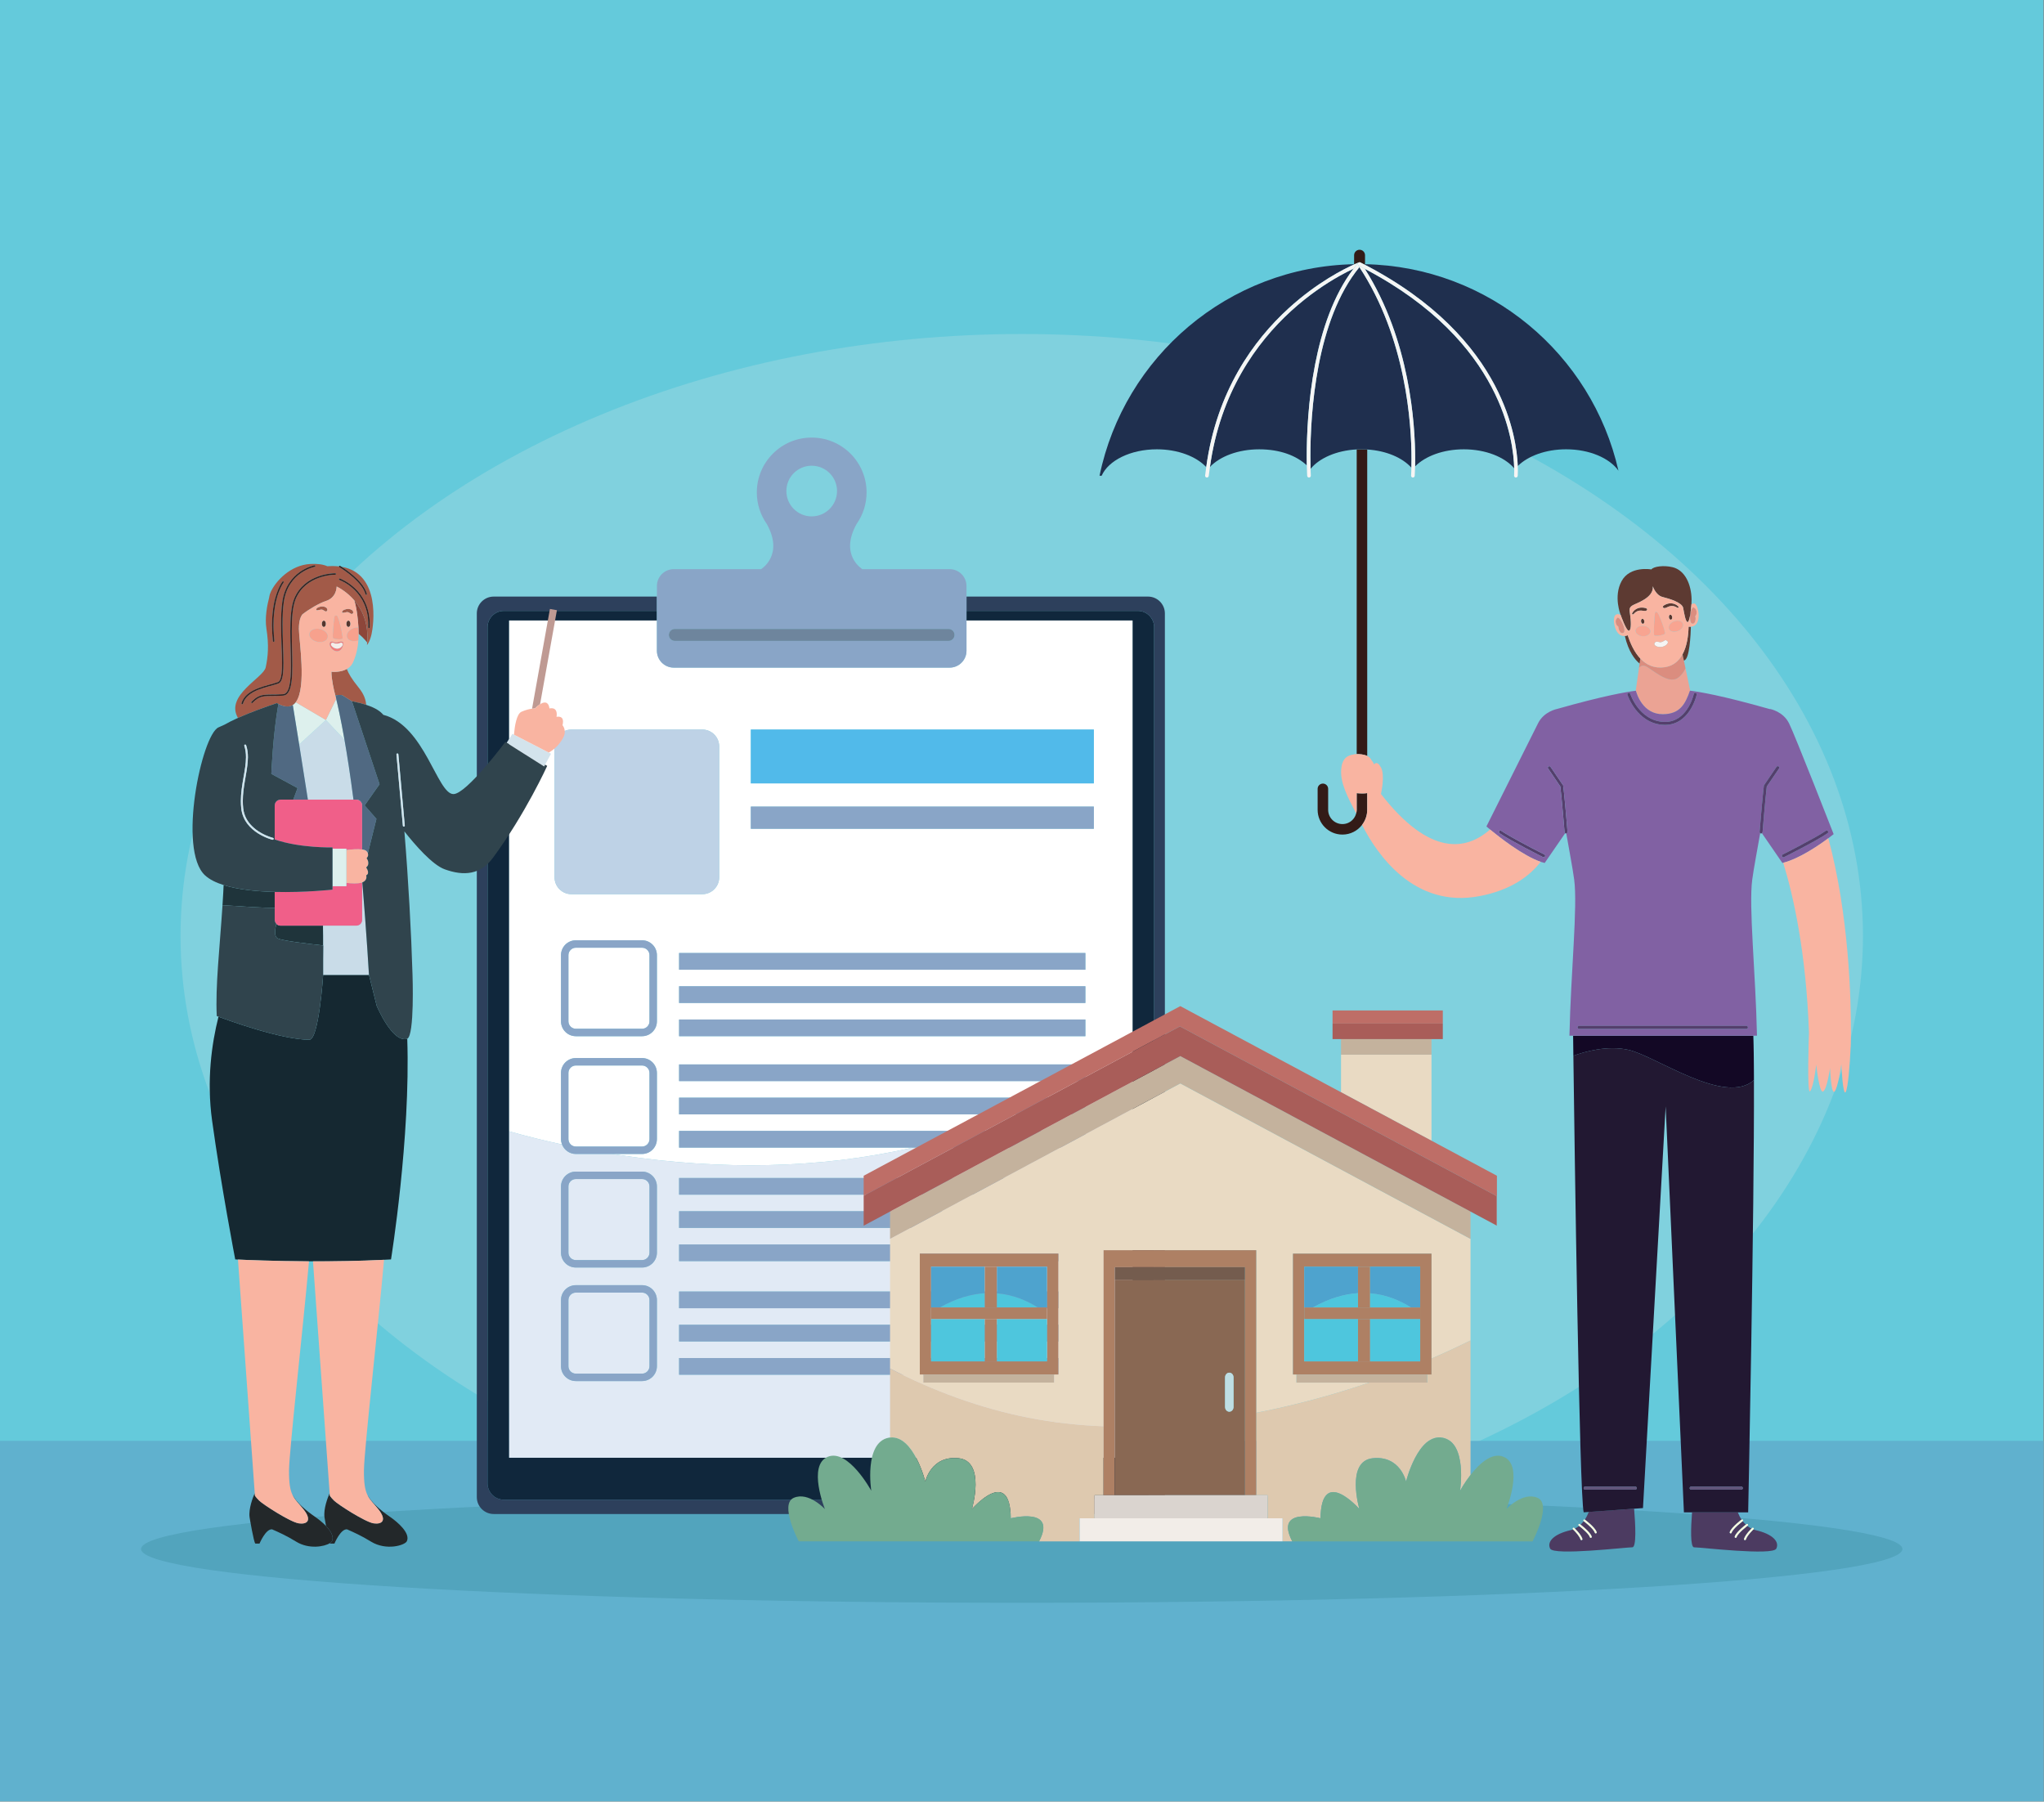<svg xmlns="http://www.w3.org/2000/svg" id="Capa_1" data-name="Capa 1" viewBox="0 0 2260 1992"><rect x="0" y="0" width="2260" height="1992" fill="#808080" stroke="none"/><defs><style>      .cls-1 {        fill: #506982;      }      .cls-1, .cls-2, .cls-3, .cls-4, .cls-5, .cls-6, .cls-7, .cls-8, .cls-9, .cls-10, .cls-11, .cls-12, .cls-13, .cls-14, .cls-15, .cls-16, .cls-17, .cls-18, .cls-19, .cls-20, .cls-21, .cls-22, .cls-23, .cls-24, .cls-25, .cls-26, .cls-27, .cls-28, .cls-29, .cls-30, .cls-31, .cls-32, .cls-33, .cls-34, .cls-35, .cls-36, .cls-37, .cls-38, .cls-39, .cls-40, .cls-41, .cls-42, .cls-43, .cls-44, .cls-45, .cls-46, .cls-47, .cls-48, .cls-49, .cls-50, .cls-51, .cls-52, .cls-53, .cls-54, .cls-55, .cls-56, .cls-57, .cls-58 {        stroke-width: 0px;      }      .cls-2 {        fill: #745c4e;      }      .cls-3 {        fill: #331b17;      }      .cls-4 {        fill: #89a5c7;      }      .cls-5 {        fill: #ae8064;      }      .cls-6 {        fill: #8161a3;      }      .cls-7 {        fill: #c9dce8;      }      .cls-8 {        fill: #f5edea;      }      .cls-9 {        fill: #eba394;      }      .cls-10 {        fill: #c4b29d;      }      .cls-11 {        fill: #f6f5f4;      }      .cls-12 {        fill: #52a4bd;      }      .cls-13 {        fill: #73ab8f;      }      .cls-14 {        fill: #6e859d;      }      .cls-15 {        fill: #60b1ce;      }      .cls-16 {        fill: #80d1de;      }      .cls-17 {        fill: #152831;      }      .cls-18 {        fill: #e9dac3;      }      .cls-19 {        fill: #bf9a93;      }      .cls-20 {        fill: #dad4cf;      }      .cls-21 {        fill: #be6e67;      }      .cls-22 {        fill: #a25a48;      }      .cls-23 {        fill: #ddf0ed;      }      .cls-24 {        fill: #10273c;      }      .cls-25 {        fill: #bed2e6;      }      .cls-26 {        fill: #4ec6dd;      }      .cls-27 {        fill: #55362e;      }      .cls-28 {        fill: #39201d;      }      .cls-29 {        fill: #5d3a32;      }      .cls-30 {        fill: #30444d;      }      .cls-31 {        fill: #221832;      }      .cls-32 {        fill: #2d405c;      }      .cls-33 {        fill: #130825;      }      .cls-34 {        fill: #f8a491;      }      .cls-35 {        fill: #d3e3ec;      }      .cls-36 {        fill: #fdfbe0;      }      .cls-37 {        fill: #f7a18d;      }      .cls-38 {        fill: #f05f89;      }      .cls-39 {        fill: #896853;      }      .cls-40 {        fill: #db8d7f;      }      .cls-41 {        fill: #4ea3ce;      }      .cls-42 {        fill: #8d463a;      }      .cls-43 {        fill: #e1eaf5;      }      .cls-44 {        fill: #23282a;      }      .cls-45 {        fill: #fff;      }      .cls-46 {        fill: #1f343b;      }      .cls-47 {        fill: #543f6c;      }      .cls-48 {        fill: #f2ede8;      }      .cls-49 {        fill: #bfdee3;      }      .cls-50 {        fill: #4c3b61;      }      .cls-51 {        fill: #625379;      }      .cls-52 {        fill: #dec9af;      }      .cls-53 {        fill: #1f2f4e;      }      .cls-54 {        fill: #51baea;      }      .cls-55 {        fill: #64cadb;      }      .cls-56 {        fill: #a95d59;      }      .cls-57 {        fill: #f9b4a1;      }      .cls-58 {        fill: #f37c7b;      }    </style></defs><rect class="cls-55" width="2259.43" height="1991.64"></rect><ellipse class="cls-16" cx="1129.72" cy="1034.84" rx="930.1" ry="665.52"></ellipse><rect class="cls-15" y="1593.15" width="2259.43" height="398.49"></rect><path class="cls-12" d="M155.95,1712.7c0,32.84,435.97,59.47,973.77,59.47s973.76-26.62,973.76-59.47-435.97-59.47-973.76-59.47-973.77,26.62-973.77,59.47Z"></path><g><g><g><path class="cls-32" d="M1269.32,659.62h-200.69v15.83h189.39c9.99,0,18.08,8.1,18.08,18.11v946.53c0,9.99-8.09,18.09-18.08,18.09h-700.87c-9.98,0-18.08-8.1-18.08-18.09v-946.53c0-10,8.1-18.11,18.08-18.11h169.18v-15.83h-180.46c-10.3,0-18.67,8.35-18.67,18.67v977.05c0,10.29,8.37,18.66,18.67,18.66h723.45c10.32,0,18.66-8.36,18.66-18.66v-977.05c0-10.32-8.35-18.67-18.66-18.67Z"></path><path class="cls-24" d="M1252.2,686.06v925.71h-689.23v-925.71h163.36v-10.61h-169.18c-9.98,0-18.08,8.1-18.08,18.11v946.53c0,9.99,8.1,18.09,18.08,18.09h700.87c9.99,0,18.08-8.1,18.08-18.09v-946.53c0-10-8.09-18.11-18.08-18.11h-189.39v10.61h183.57Z"></path><path class="cls-45" d="M709.92,1047.86h-73.21c-4.52,0-8.21,3.68-8.21,8.21v73.2c0,4.53,3.69,8.21,8.21,8.21h73.21c4.53,0,8.2-3.68,8.2-8.21v-73.2c0-4.53-3.67-8.21-8.2-8.21Z"></path><path class="cls-45" d="M636.71,1267.7h73.21c4.53,0,8.2-3.69,8.2-8.23v-73.2c0-4.51-3.67-8.2-8.2-8.2h-73.21c-4.52,0-8.21,3.69-8.21,8.2v73.2c0,4.54,3.69,8.23,8.21,8.23Z"></path><path class="cls-45" d="M562.97,1250.89c19.34,5.44,38.82,10.25,58.45,14.5-.71-1.85-1.14-3.82-1.14-5.92v-73.2c0-9.05,7.35-16.42,16.42-16.42h73.21c9.06,0,16.41,7.37,16.41,16.42v73.2c0,9.08-7.36,16.44-16.41,16.44h-32.4c3.74.58,7.47,1.18,11.22,1.75,107.3,15.89,215.71,15.14,320.5-8.8h-258.4v-18.45h324.58c6.3-2.09,12.59-4.24,18.87-6.52,10.21-3.68,20.3-7.66,30.36-11.8h-373.8v-18.45h415.3c29.67-14.23,58.46-30.29,86.06-48.22v-479.37h-183.57v33.45c0,10.31-8.37,18.67-18.69,18.67h-304.93c-10.31,0-18.67-8.36-18.67-18.67v-33.45h-163.36v564.84ZM726.33,1129.27c0,9.07-7.36,16.43-16.41,16.43h-73.21c-9.07,0-16.42-7.36-16.42-16.43v-73.2c0-9.07,7.35-16.43,16.42-16.43h73.21c9.06,0,16.41,7.36,16.41,16.43v73.2ZM1200.09,1195.35h-449.25v-18.44h449.25v18.44ZM1200.09,1145.7h-449.25v-18.45h449.25v18.45ZM1200.09,1108.95h-449.25v-18.46h449.25v18.46ZM1200.09,1072.18h-449.25v-18.45h449.25v18.45ZM830.19,806.65h379.23v59.5h-379.23v-59.5ZM830.19,891.82h379.23v24.52h-379.23v-24.52ZM613.16,825.31c0-10.32,8.35-18.66,18.66-18.66h144.68c10.31,0,18.69,8.34,18.69,18.66v144.7c0,10.3-8.37,18.66-18.69,18.66h-144.68c-10.31,0-18.66-8.36-18.66-18.66v-144.7Z"></path><path class="cls-4" d="M726.33,686.06v33.45c0,10.31,8.36,18.67,18.67,18.67h304.93c10.32,0,18.69-8.36,18.69-18.67v-71.56c0-10.32-8.37-18.67-18.69-18.67h-96.45s-25.66-15.26-6.35-49.96c6.94-9.85,11.02-21.88,11.02-34.83,0-33.52-27.16-60.68-60.69-60.68s-60.67,27.17-60.67,60.68c0,12.96,4.09,24.98,11.02,34.83,19.32,34.7-6.35,49.96-6.35,49.96h-96.46c-10.31,0-18.67,8.35-18.67,18.67v38.11ZM1048.79,708.64h-302.61c-3.65,0-6.62-2.98-6.62-6.61s2.97-6.61,6.62-6.61h302.61c3.65,0,6.6,2.96,6.6,6.61s-2.95,6.61-6.6,6.61ZM897.46,514.93c15.49,0,28.02,12.54,28.02,27.99s-12.54,28.02-28.02,28.02-27.99-12.54-27.99-28.02,12.53-27.99,27.99-27.99Z"></path><path class="cls-43" d="M709.92,1303.62h-73.21c-4.52,0-8.21,3.66-8.21,8.2v73.23c0,4.52,3.69,8.2,8.21,8.2h73.21c4.53,0,8.2-3.69,8.2-8.2v-73.23c0-4.53-3.67-8.2-8.2-8.2Z"></path><path class="cls-43" d="M1200.09,1213.65v18.45h-75.45c-10.05,4.13-20.15,8.12-30.36,11.8-6.27,2.28-12.57,4.44-18.87,6.52h124.67v18.45h-190.85c-104.79,23.93-213.2,24.68-320.5,8.8-3.75-.57-7.48-1.17-11.22-1.75h-40.81c-6.98,0-12.91-4.39-15.28-10.52-19.63-4.25-39.11-9.06-58.45-14.5v360.88h689.23v-446.34c-27.6,17.93-56.39,33.98-86.06,48.22h33.95ZM726.33,1510.59c0,9.06-7.36,16.42-16.41,16.42h-73.21c-9.07,0-16.42-7.36-16.42-16.42v-73.2c0-9.07,7.35-16.42,16.42-16.42h73.21c9.06,0,16.41,7.35,16.41,16.42v73.2ZM726.33,1385.05c0,9.07-7.36,16.41-16.41,16.41h-73.21c-9.07,0-16.42-7.35-16.42-16.41v-73.23c0-9.05,7.35-16.41,16.42-16.41h73.21c9.06,0,16.41,7.36,16.41,16.41v73.23ZM1200.09,1519.98h-449.25v-18.45h449.25v18.45ZM1200.09,1483.22h-449.25v-18.47h449.25v18.47ZM1200.09,1446.47h-449.25v-18.48h449.25v18.48ZM1200.09,1394.41h-449.25v-18.45h449.25v18.45ZM1200.09,1357.66h-449.25v-18.44h449.25v18.44ZM1200.09,1320.91h-449.25v-18.45h449.25v18.45Z"></path><path class="cls-43" d="M709.92,1429.17h-73.21c-4.52,0-8.21,3.69-8.21,8.21v73.2c0,4.53,3.69,8.21,8.21,8.21h73.21c4.53,0,8.2-3.68,8.2-8.21v-73.2c0-4.52-3.67-8.21-8.2-8.21Z"></path><path class="cls-14" d="M1048.79,695.41h-302.61c-3.65,0-6.62,2.96-6.62,6.61s2.97,6.61,6.62,6.61h302.61c3.65,0,6.6-2.98,6.6-6.61s-2.95-6.61-6.6-6.61Z"></path><path class="cls-25" d="M631.82,988.67h144.68c10.31,0,18.69-8.36,18.69-18.66v-144.7c0-10.32-8.37-18.66-18.69-18.66h-144.68c-10.31,0-18.66,8.34-18.66,18.66v144.7c0,10.3,8.35,18.66,18.66,18.66Z"></path><rect class="cls-54" x="830.19" y="806.65" width="379.23" height="59.5"></rect><rect class="cls-4" x="830.19" y="891.82" width="379.23" height="24.52"></rect><path class="cls-4" d="M709.92,1039.64h-73.21c-9.07,0-16.42,7.36-16.42,16.43v73.2c0,9.07,7.35,16.43,16.42,16.43h73.21c9.06,0,16.41-7.36,16.41-16.43v-73.2c0-9.07-7.36-16.43-16.41-16.43ZM718.12,1129.27c0,4.53-3.67,8.21-8.2,8.21h-73.21c-4.52,0-8.21-3.68-8.21-8.21v-73.2c0-4.53,3.69-8.21,8.21-8.21h73.21c4.53,0,8.2,3.68,8.2,8.21v73.2Z"></path><path class="cls-4" d="M636.71,1275.91h73.21c9.06,0,16.41-7.36,16.41-16.44v-73.2c0-9.05-7.36-16.42-16.41-16.42h-73.21c-9.07,0-16.42,7.37-16.42,16.42v73.2c0,2.1.43,4.07,1.14,5.92,2.37,6.12,8.3,10.52,15.28,10.52ZM628.5,1186.28c0-4.51,3.69-8.2,8.21-8.2h73.21c4.53,0,8.2,3.69,8.2,8.2v73.2c0,4.54-3.67,8.23-8.2,8.23h-73.21c-4.52,0-8.21-3.69-8.21-8.23v-73.2Z"></path><path class="cls-4" d="M709.92,1295.41h-73.21c-9.07,0-16.42,7.36-16.42,16.41v73.23c0,9.07,7.35,16.41,16.42,16.41h73.21c9.06,0,16.41-7.35,16.41-16.41v-73.23c0-9.05-7.36-16.41-16.41-16.41ZM718.12,1385.05c0,4.52-3.67,8.2-8.2,8.2h-73.21c-4.52,0-8.21-3.69-8.21-8.2v-73.23c0-4.53,3.69-8.2,8.21-8.2h73.21c4.53,0,8.2,3.66,8.2,8.2v73.23Z"></path><path class="cls-4" d="M709.92,1420.97h-73.21c-9.07,0-16.42,7.35-16.42,16.42v73.2c0,9.06,7.35,16.42,16.42,16.42h73.21c9.06,0,16.41-7.36,16.41-16.42v-73.2c0-9.07-7.36-16.42-16.41-16.42ZM718.12,1510.59c0,4.53-3.67,8.21-8.2,8.21h-73.21c-4.52,0-8.21-3.68-8.21-8.21v-73.2c0-4.52,3.69-8.21,8.21-8.21h73.21c4.53,0,8.2,3.69,8.2,8.21v73.2Z"></path><rect class="cls-4" x="750.84" y="1053.73" width="449.25" height="18.45"></rect><rect class="cls-4" x="750.84" y="1090.48" width="449.25" height="18.46"></rect><rect class="cls-4" x="750.84" y="1127.24" width="449.25" height="18.45"></rect><rect class="cls-4" x="750.84" y="1176.91" width="449.25" height="18.44"></rect><polygon class="cls-4" points="1200.09 1213.65 1166.14 1213.65 750.84 1213.65 750.84 1232.1 1124.64 1232.1 1200.09 1232.1 1200.09 1213.65"></polygon><polygon class="cls-4" points="1200.09 1250.42 1075.42 1250.42 750.84 1250.42 750.84 1268.87 1009.24 1268.87 1200.09 1268.87 1200.09 1250.42"></polygon><rect class="cls-4" x="750.84" y="1302.46" width="449.25" height="18.45"></rect><rect class="cls-4" x="750.84" y="1339.21" width="449.25" height="18.44"></rect><rect class="cls-4" x="750.84" y="1375.96" width="449.25" height="18.45"></rect><rect class="cls-4" x="750.84" y="1427.99" width="449.25" height="18.48"></rect><rect class="cls-4" x="750.84" y="1464.75" width="449.25" height="18.47"></rect><rect class="cls-4" x="750.84" y="1501.53" width="449.25" height="18.45"></rect></g><g><path class="cls-19" d="M597.15,778.62l18.62-103.94-7.73-1.38-19.76,110.29c1.99-.25,3.2-.25,3.2-.25,0,0,2.57-2.76,5.67-4.71Z"></path><path class="cls-44" d="M413.03,1684.3c-9.23-1.42-39.35-20.83-43.62-25.09-4.25-4.25-4.73-5.66-4.73-5.66l-.2-2.62c-2.1,4.86-6.93,17.27-5.7,26.62,0,.09.72,4.41,1.69,9.7,5.21,5.49,8.93,11.68,6.61,16.78-.31.7-1.13,1.45-2.26,2.16.12.25.24.44.34.51h4.61s6.87-16.52,13.96-15.74c7.29,3.21,15.93,7.05,26.46,13.54,16.83,10.37,37.62,4.11,39.68-.47,4.05-8.87-10.11-21.05-18.76-27.01-9.88-6.81-19.85-15.12-24.89-24.11,2.79,5.94,6.98,9.37,12.12,15.85,9.93,12.48,3.89,16.94-5.32,15.52Z"></path><path class="cls-44" d="M367.08,1704.04c2.33-5.09-1.4-11.29-6.61-16.78-3.84-4.05-8.51-7.69-12.19-10.23-9.85-6.81-19.81-15.1-24.88-24.09,2.79,5.93,6.96,9.35,12.11,15.83,9.94,12.48,3.9,16.94-5.31,15.52-9.23-1.42-39.34-20.83-43.61-25.09-4.25-4.25-4.74-5.66-4.74-5.66l-.2-2.62c-2.09,4.86-6.91,17.27-5.69,26.62,0,.23,4.61,27.82,6.37,29.15h4.61s6.89-16.52,13.95-15.74c7.3,3.21,15.95,7.05,26.46,13.54,14.25,8.77,31.27,5.64,37.46,1.69,1.13-.71,1.95-1.46,2.26-2.16Z"></path><path class="cls-17" d="M416.53,1112.21l-8.57-34.36h-50.65s-4.67,71.8-15.28,71.77c-31.06-.1-89.3-21.32-100.45-25.48-7.55,29.87-13.21,70.18-7.09,114.75,9.97,72.38,25.6,153.62,25.6,153.62,0,0,1.09.04,3.03.14,9.4.43,40.02,1.73,78.54,1.93,1.46,0,2.93.01,4.41.01,24.42.06,51.68-.34,78.56-1.68,2.57-.14,5.14-.27,7.7-.41,0,0,21.71-134.21,17.96-244-.09.04-.16.11-.26.14-16.39,4.49-33.48-36.45-33.48-36.45Z"></path><path class="cls-42" d="M391.81,663.92c1.34,4.58,2.4,9.79,3.19,15.76.66,4.9,1.1,9.55,1.32,14.05h.04v.32c.09,1.81.11,3.6.12,5.35,0,.43.04.89.04,1.3,5.74,4.77,9.32,9.43,9.46,9.62,1.73-21.48-5.69-36.5-14.16-46.4Z"></path><path class="cls-46" d="M303.73,1003.83v-17.66c-19.74-.51-40.45-2.53-56.48-7.57-.13,2.73-.27,5.47-.4,8.17-.04.43-.05.88-.07,1.3-.25,4.3-.51,8.56-.77,12.78h0c19.62,1.34,47.5,3.1,57.71,2.98Z"></path><path class="cls-46" d="M357.2,1023.46h-47.08c-1.83,0-3.46-.77-4.62-2.01-1.62,7.23-2.43,14.33,1.77,16.21,5.73,2.56,31.09,5.64,50.19,7.71.04-7.1,0-14.13-.25-21.91Z"></path><path class="cls-7" d="M330.78,823.12c3.06,19.17,6.46,40.56,9.64,61.02h50.41c-3.49-27.06-6.93-49.05-9.95-66.29l-20.54-21.79-29.56,27.07Z"></path><path class="cls-7" d="M400.4,1017.07c0,3.52-2.86,6.39-6.37,6.39h-36.84c.25,7.77.29,14.8.25,21.91-.06,9.93-.24,20-.14,32.49h50.65s-2.63-45.62-7.35-102.21c-.07.02-.14.05-.21.07v41.36Z"></path><path class="cls-23" d="M380.88,817.84c-4.18-23.81-7.55-38.52-9.14-45.06l-11.39,23.27,20.54,21.79Z"></path><path class="cls-23" d="M323.74,779.46c1.83,11.24,4.3,26.55,7.04,43.66l29.56-27.07-33.36-19.61c-.93,1.24-2.02,2.23-3.25,3.02Z"></path><path class="cls-58" d="M374,719.99c5.41-1.25,5.66-8.87,5.66-8.87.16-1.36-.7-1.59-1.95-1.88-1.23-.29-4.96,1.28-6.72,1.12-1.78-.16-5.49-2.86-6.48.76-.96,3.63,4.07,10.11,9.49,8.87ZM369.29,711.09c2.29,1.14,5.34.47,7.02-.25,1.68-.73,2.47.7,2.47.7.7.69-.64,4.6-4.57,5.48-3.93.89-7.63-2.26-8.16-3.93-.55-1.7.93-3.15,3.24-2Z"></path><path class="cls-27" d="M355.79,689.73c0,1.96,1.03,3.5,2.28,3.5s2.28-1.55,2.28-3.5-1.02-3.52-2.28-3.52-2.28,1.58-2.28,3.52Z"></path><path class="cls-27" d="M387.48,689.73c0-1.95-1.02-3.52-2.28-3.52s-2.27,1.58-2.27,3.52,1.02,3.5,2.27,3.5,2.28-1.55,2.28-3.5Z"></path><path class="cls-37" d="M369.71,682.23c-.32,1.5-2.51,21.92-1.45,23.24,1.04,1.33,9.57,2.13,10.43.4.86-1.72-4.24-24.25-6.19-25.26,0,0-2.34-.57-2.79,1.62Z"></path><path class="cls-37" d="M342.16,700.36c-.86,3.92,2.96,8.05,8.53,9.27,5.55,1.21,10.74-.99,11.61-4.89.84-3.91-2.98-8.06-8.53-9.26-5.57-1.21-10.77.98-11.61,4.89Z"></path><path class="cls-37" d="M396.36,694.04v-.32h-.04c-1.62-.08-3.37.11-5.14.71-5.39,1.82-8.71,6.38-7.43,10.15,1.29,3.8,6.7,5.38,12.09,3.55l.4-.17h.02c.02-.47.02-.98.04-1.46.11-1.71.2-3.45.21-5.21v-.61c0-.41-.04-.87-.04-1.3,0-1.77-.02-3.54-.12-5.35Z"></path><path class="cls-8" d="M374.21,717.02c3.94-.88,5.27-4.79,4.57-5.48,0,0-.79-1.44-2.47-.7-1.69.72-4.73,1.39-7.02.25-2.31-1.14-3.79.3-3.24,2,.53,1.67,4.23,4.82,8.16,3.93Z"></path><path class="cls-1" d="M340.42,884.14c-3.18-20.46-6.58-41.85-9.64-61.02-2.75-17.11-5.21-32.41-7.04-43.66-3.79,2.42-8.98,2.38-15.93-1.17-6.05,33.63-7.8,77.36-7.8,77.36l28.99,15.7-4.76,12.79h16.18Z"></path><path class="cls-1" d="M378.71,768.79c-1.59-.99-8-.02-8,0h0s.02.05.02.07c.04.11.14.49.32,1.19.16.63.39,1.55.68,2.73,1.6,6.54,4.96,21.25,9.14,45.06,3.02,17.24,6.46,39.23,9.95,66.29h3.21c3.51,0,6.37,2.86,6.37,6.38v48.75c2.01.3,3.59.79,4.49,1.59.98.91,1.52,1.74,1.85,2.57l9.46-38.05-13.03-14.89,16.49-23.4-30.54-91.73h0s-8.82-5.58-10.41-6.57Z"></path><polygon class="cls-1" points="405.39 948.85 405.41 948.83 405.39 948.85 405.39 948.85"></polygon><path class="cls-38" d="M310.12,1023.46h83.92c3.51,0,6.37-2.87,6.37-6.39v-41.36c-4.18,1.52-12.35,1.03-17.47.48v3.66h-15.29v3.79s-30.53,3.38-63.91,2.52v30.91c0,1.7.68,3.24,1.76,4.38,1.16,1.24,2.79,2.01,4.62,2.01Z"></path><path class="cls-38" d="M382.93,939.84c5.41-.66,12.62-1.25,17.47-.57v-48.75c0-3.52-2.86-6.38-6.37-6.38h-83.92c-3.52,0-6.39,2.86-6.39,6.38v37.68c28.12,9.7,63.91,8.77,63.91,8.77v1.42h15.29v1.45Z"></path><polygon class="cls-35" points="566.57 811.41 560.22 821.2 560.18 821.25 601.67 847.45 602.73 845.48 609.25 833.36 606.82 832.12 568.29 812.29 566.57 811.41"></polygon><g><path class="cls-22" d="M383.5,739.7c-6.19,3.45-14.09,3.37-17.04,3.07.04,8.59,2.71,20.08,4.26,26.02,0-.02,6.41-.99,8,0,1.6.99,10.41,6.57,10.41,6.57h0c6.29,1.21,11.45,2.55,15.7,3.95-.24-5.07-2.19-11.59-8.3-19.1-7.85-9.66-11.32-15.86-13.04-20.51Z"></path><path class="cls-22" d="M371.05,770.05c-.18-.7-.29-1.08-.32-1.19.1.43.22.82.32,1.19Z"></path><path class="cls-22" d="M354.28,670.76c-3.64.79-4.51,1.96-4.64,3.28-.14,1.33,2.27.54,5.19,0,2.91-.52,4.65,3.07,6.37,1.74,1.73-1.33,0-3.44,0-3.44-.46-.77-3.27-2.38-6.92-1.58Z"></path><path class="cls-22" d="M383.4,676.82c2.92-.52,4.65,3.06,6.38,1.72,1.72-1.33,0-3.46,0-3.46-.46-.75-3.28-2.37-6.92-1.57-3.64.79-4.52,1.97-4.66,3.3-.12,1.32,2.27.53,5.2,0Z"></path><path class="cls-22" d="M377.59,626.66c2.29,1.47,6.81,4.5,11.64,8.51,6.87,5.73,14.29,13.4,16.42,21.52.11.42-.15.86-.56.97-.42.1-.87-.15-.97-.59-1.69-6.53-7.4-13.17-13.35-18.48-5.95-5.34-12.08-9.38-14.51-10.89-.69-.43-1.07-.65-1.07-.65h0c-.27-.16-.36-.44-.34-.73-3.9-.48-8.17-.59-12.88-.23h0c-4.39-1.96-10.46-2.95-18.73-2.53-22.09,1.12-38.37,19.04-43.68,30.54l-.02-.02s-.03.1-.09.27c-.91,2.04-1.53,3.89-1.71,5.39-.04.26-.09.54-.11.82-2.12,8.02-5,22.17-3.05,34.58,2.93,18.56,1.71,31.05-.79,42.76-2.48,11.66-45.22,31-30.69,55.9,14.2-6.34,31.16-12.41,42.97-16.37.62.34,1.17.6,1.74.87,6.95,3.55,12.14,3.59,15.93,1.17,1.22-.79,2.31-1.78,3.25-3.02,12.37-16.18,3.51-68.82,3.51-81.31,0-9.08,2.05-13.62,3.92-15.93,7.74-6,18.64-12.34,25.93-14.7,11.48-3.71,11.88-14.58,11.88-16.05,3.38,1.68,11.91,6.48,19.59,15.46,8.47,9.89,15.89,24.91,14.16,46.4-.09.96-.13,1.88-.24,2.86,0,0,2.94-2.76,5.05-11.88,2.17-9.41,10.64-67.16-33.19-74.64ZM312.32,643.06c.27-.34.77-.39,1.11-.12.36.28.41.79.13,1.12l-.11.14-.34.5c-.3.44-.75,1.12-1.26,2.02-1.05,1.83-2.45,4.62-3.86,8.42-1.98,5.36-3.95,12.84-4.94,22.52-.44,4.08-.71,8.55-.71,13.47,0,3.33.17,6.93.42,10.65.16,2.31.32,4.61.59,7.06.05.44-.27.82-.71.87-.1,0-.18-.05-.25-.07-.32-.09-.58-.29-.63-.64-.7-6.46-1.01-12.43-1.01-17.86,0-4.94.29-9.42.71-13.56,2.46-23.82,10.79-34.39,10.87-34.5ZM268.59,778.06c-.14.43-.57.66-.99.54-.43-.11-.68-.57-.55-.98,2.43-8.47,10.02-13.32,18.14-16.56,3.93-1.55,8-2.75,11.74-3.79,4.04-1.11,7.71-2.07,10.36-3.09.8-.28,1.48-.93,2.09-2.02.6-1.1,1.1-2.61,1.47-4.45.74-3.7,1-8.75,1-14.65,0-12.05-1.07-27.64-1.07-42.86,0-8.5.33-16.9,1.38-24.5,2.38-17.4,11.29-27.61,19.57-33.38,8.3-5.8,15.96-7.21,16.02-7.25.43-.07.86.22.94.65.07.46-.22.85-.65.93,0,.02-.43.09-1.25.3-.8.21-1.99.55-3.43,1.08-2.84,1.04-6.7,2.79-10.71,5.59-8,5.6-16.56,15.37-18.91,32.3-1.03,7.51-1.36,15.82-1.36,24.29,0,15.16,1.06,30.73,1.06,42.86,0,8.93-.52,15.96-2.66,19.86-.72,1.3-1.68,2.3-2.92,2.75-2.84,1.08-6.64,2.07-10.79,3.21-3.63,1.02-7.54,2.16-11.28,3.66-7.98,3.18-15.02,7.82-17.19,15.51ZM370.69,635.45h-.07c-.94,0-9.15.1-18.46,3.51-9.32,3.41-19.7,10.07-25.21,23.19-3.48,8.31-4.35,21.54-4.34,35.8,0,12.57.64,25.95.64,37.68,0,6.82-.21,13.07-.91,18.28-.72,5.22-1.87,9.39-3.91,12.12-1.36,1.81-3.19,2.95-5.41,3.1-5.44.38-9.75.36-13.38.38-2.73.03-5.09.06-7.2.32-4.85.63-8.48,2.25-13.4,7.45l-1.11.04-.05-1.12c5.03-5.4,9.2-7.34,14.37-7.96,2.06-.24,4.27-.3,6.78-.32,3.78-.03,8.22,0,13.87-.38,1.75-.14,3.08-.93,4.25-2.46,1.16-1.55,2.08-3.83,2.75-6.69,1.36-5.7,1.75-13.73,1.75-22.77,0-11.67-.64-25.07-.64-37.68,0-14.35.8-27.66,4.46-36.41,5.73-13.65,16.56-20.59,26.12-24.08,9.11-3.31,17.05-3.58,18.73-3.61h.4c.43.02.79.38.79.81-.01.33-.26.57-.55.68-.1.04-.18.1-.28.1ZM408.76,693.75c-.02.43-.39.76-.84.74-.45-.02-.78-.39-.77-.83.05-1.06.08-2.14.08-3.18,0-17.87-7.02-29.75-14.47-37.41-7.46-7.66-15.37-11.04-17.09-11.72l-.35-.12c-.4-.16-.62-.6-.49-1.02.16-.42.61-.64,1.02-.5.07.02,8.27,2.91,16.51,10.71,8.23,7.79,16.46,20.54,16.46,40.06,0,1.07-.03,2.15-.07,3.27Z"></path></g><g><path class="cls-57" d="M621.94,801.87c2.98-11.8-6.57-9.25-6.57-9.25,1.79-12.09-7.77-9.29-7.77-9.29-1.36-8.43-6.37-7.29-10.45-4.71-3.1,1.96-5.67,4.71-5.67,4.71,0,0-1.21,0-3.2.25-2.72.36-6.89,1.21-11.72,3.39-5.46,2.47-7.51,16.12-8.28,25.3l38.53,19.82c7.65-4.39,12.16-9.84,15.7-16.07,4.75-8.36-.57-14.18-.57-14.18Z"></path><path class="cls-57" d="M346.06,1394.62l18.42,256.32.2,2.62s.48,1.41,4.73,5.66c4.27,4.25,34.39,23.66,43.62,25.09,9.21,1.41,15.24-3.05,5.32-15.52-5.15-6.48-9.34-9.91-12.12-15.85-2.6-5.5-4-13.16-3.82-27.48.25-22.06,15.3-155.34,22.22-232.5-26.88,1.34-54.14,1.73-78.56,1.68Z"></path><path class="cls-57" d="M263.11,1392.68l18.55,258.26.2,2.62s.49,1.41,4.74,5.66c4.27,4.25,34.38,23.66,43.61,25.09,9.21,1.41,15.25-3.05,5.31-15.52-5.15-6.48-9.32-9.91-12.11-15.83-2.59-5.51-4-13.16-3.83-27.5.27-21.89,15.1-153.44,22.08-230.84-38.52-.2-69.14-1.5-78.54-1.93Z"></path><path class="cls-57" d="M360.34,796.05l11.39-23.27c-.29-1.18-.52-2.1-.68-2.73-.1-.37-.22-.76-.32-1.19,0-.03-.02-.07-.02-.07-1.54-5.94-4.22-17.43-4.26-26.02,2.95.3,10.85.38,17.04-3.07,2.7-1.51,5.08-3.69,6.58-6.82,3.55-7.45,5.5-15.73,6.17-24.9l-.4.17c-5.39,1.82-10.8.25-12.09-3.55-1.29-3.77,2.04-8.34,7.43-10.15,1.77-.6,3.53-.79,5.14-.71-.22-4.5-.66-9.15-1.32-14.05-.79-5.96-1.85-11.18-3.19-15.76-7.68-8.98-16.21-13.78-19.59-15.46,0,1.47-.39,12.35-11.88,16.05-7.29,2.36-18.19,8.7-25.93,14.7-1.87,2.3-3.92,6.85-3.92,15.93,0,12.49,8.86,65.13-3.51,81.31l33.36,19.61ZM385.21,693.23c-1.25,0-2.27-1.55-2.27-3.5s1.02-3.52,2.27-3.52,2.28,1.58,2.28,3.52-1.02,3.5-2.28,3.5ZM382.86,673.52c3.64-.8,6.46.82,6.92,1.57,0,0,1.72,2.13,0,3.46-1.73,1.34-3.46-2.24-6.38-1.72-2.93.53-5.32,1.32-5.2,0,.14-1.33,1.02-2.52,4.66-3.3ZM369.71,682.23c.46-2.19,2.79-1.62,2.79-1.62,1.95,1.01,7.05,23.54,6.19,25.26-.86,1.73-9.39.93-10.43-.4-1.06-1.32,1.13-21.74,1.45-23.24ZM364.51,711.12c.98-3.62,4.7-.92,6.48-.76,1.76.16,5.5-1.41,6.72-1.12,1.26.29,2.11.52,1.95,1.88,0,0-.25,7.62-5.66,8.87-5.42,1.24-10.46-5.24-9.49-8.87ZM354.28,670.76c3.65-.8,6.46.81,6.92,1.58,0,0,1.73,2.11,0,3.44-1.72,1.33-3.46-2.26-6.37-1.74-2.92.54-5.32,1.33-5.19,0,.13-1.32,1.01-2.5,4.64-3.28ZM360.34,689.73c0,1.96-1.02,3.5-2.28,3.5s-2.28-1.55-2.28-3.5,1.03-3.52,2.28-3.52,2.28,1.58,2.28,3.52ZM342.16,700.36c.84-3.9,6.03-6.1,11.61-4.89,5.55,1.2,9.37,5.36,8.53,9.26-.87,3.9-6.05,6.1-11.61,4.89-5.56-1.21-9.39-5.35-8.53-9.27Z"></path><path class="cls-57" d="M382.93,939.84v36.36c5.12.55,13.29,1.04,17.47-.48.07-.02.14-.04.21-.07h0c6.24-2.43,4.28-7.82,4.28-7.82,4.74-2.12,0-8.73,0-8.73,5.17-4.06.52-10.24.5-10.25h0l.02-.02s2.56-2.33,1.33-5.41c-.33-.82-.86-1.66-1.85-2.57-.89-.8-2.48-1.29-4.49-1.59-4.84-.68-12.06-.09-17.47.57Z"></path></g><polygon class="cls-23" points="382.93 976.19 382.93 939.84 382.93 938.38 367.64 938.38 367.64 979.85 382.93 979.85 382.93 976.19"></polygon><g><path class="cls-30" d="M307.26,1037.66c-4.19-1.88-3.38-8.98-1.77-16.21-1.08-1.14-1.76-2.68-1.76-4.38v-13.25c-10.21.12-38.09-1.64-57.71-2.98-3.11,47.74-8.02,90.01-6.34,122.6,0,0,.69.25,1.91.71,11.15,4.16,69.39,25.38,100.45,25.48,10.61.03,15.28-71.77,15.28-71.77-.1-12.48.08-22.56.14-32.49-19.11-2.06-44.46-5.14-50.19-7.71Z"></path><path class="cls-30" d="M602.73,845.48l-1.07,1.97-41.48-26.2.04-.05-1.48-.82s-43.01,57.61-57.38,57.61c-17.98,0-31.68-75.73-77.56-87.63h0c-2.73-3.29-7.6-7.37-18.97-11.05-4.25-1.39-9.41-2.73-15.7-3.95l30.54,91.73-16.49,23.4,13.03,14.89-9.46,38.05c1.23,3.07-1.33,5.41-1.33,5.41l-.02.02s4.67,6.19-.5,10.25c0,0,4.74,6.61,0,8.73,0,0,1.96,5.38-4.28,7.82h0c4.72,56.59,7.35,102.21,7.35,102.21l8.57,34.36s17.1,40.94,33.48,36.45c.1-.03.18-.09.26-.14,8.24-3.69,5.84-70.67,5.84-70.67-1.33-45.93-4.64-105.8-8.99-158.61,11.77,14.95,30.86,36.96,44.6,41.91,21.27,7.67,39.5,5.96,53.18-12.55,36.18-48.91,60.12-101.82,60.12-101.82l-2.28-1.3ZM446.59,913.92c-.58.04-1.1-.4-1.15-.97-1.23-14.3-4.6-51.41-6.21-69.09-.54-5.89-.87-9.62-.87-9.62-.06-.58.36-1.09.96-1.16.59-.05,1.11.38,1.15.98,0,0,5.46,59.63,7.09,78.7.05.59-.38,1.09-.97,1.16Z"></path><path class="cls-30" d="M303.73,928.2v-37.68c0-3.52,2.86-6.38,6.39-6.38h14.12l4.76-12.79-28.99-15.7s1.75-43.72,7.8-77.36c-.57-.27-1.12-.54-1.74-.87-11.81,3.96-28.77,10.03-42.97,16.37h0c-5.48,2.46-10.55,4.95-14.73,7.38-1.99.91-4.23,1.93-6.79,3.06-18.5,8.21-45.38,135.58-14.89,163.6,4.98,4.6,12.12,8.09,20.56,10.76,16.03,5.04,36.73,7.06,56.48,7.57,33.38.86,63.91-2.52,63.91-2.52v-46.68s-35.79.93-63.91-8.77ZM301.31,928.49c-.07-.04-7.9-1.91-16.14-7.17-8.22-5.24-16.95-13.93-18.42-27.51-.29-2.73-.42-5.45-.42-8.12.02-17.83,5.67-34.17,5.66-48.48,0-4.39-.53-8.59-1.86-12.6-.18-.55.11-1.16.68-1.34.02,0,.03,0,.05,0,.55-.14,1.1.13,1.28.68,1.44,4.27,1.98,8.71,1.98,13.26,0,1.38-.1,2.78-.19,4.2-.87,13.7-5.47,28.5-5.46,44.28,0,2.61.14,5.25.43,7.91.91,8.49,4.86,14.94,9.76,19.8,1.5,1.48,3.08,2.86,4.71,4.08,6.89,5.13,14.28,7.69,17.18,8.57.83.25,1.29.37,1.29.37.57.13.91.7.78,1.28-.02.03-.05.04-.07.09-.18.5-.68.8-1.21.7Z"></path></g><path class="cls-28" d="M313.01,769.14c2.22-.14,4.05-1.29,5.41-3.1,2.04-2.73,3.19-6.91,3.91-12.12.7-5.21.91-11.45.91-18.28,0-11.73-.64-25.11-.64-37.68,0-14.27.86-27.5,4.34-35.8,5.51-13.12,15.89-19.78,25.21-23.19,9.31-3.41,17.52-3.51,18.46-3.51h.07c.11,0,.18-.06.28-.1.29-.11.54-.35.55-.68,0-.43-.36-.79-.79-.81h-.4c-1.68.02-9.62.29-18.73,3.61-9.57,3.5-20.39,10.43-26.12,24.08-3.66,8.75-4.46,22.06-4.46,36.41,0,12.61.64,26.01.64,37.68,0,9.04-.39,17.06-1.75,22.77-.67,2.86-1.59,5.14-2.75,6.69-1.18,1.53-2.5,2.32-4.25,2.46-5.65.39-10.09.35-13.87.38-2.51.02-4.72.09-6.78.32-5.17.62-9.35,2.56-14.37,7.96l.05,1.12,1.11-.04c4.91-5.2,8.55-6.82,13.4-7.45,2.11-.26,4.47-.29,7.2-.32,3.63-.02,7.95,0,13.38-.38Z"></path><path class="cls-28" d="M310.77,752.93c2.14-3.91,2.66-10.93,2.66-19.86,0-12.14-1.06-27.71-1.06-42.86,0-8.46.33-16.78,1.36-24.29,2.35-16.93,10.9-26.7,18.91-32.3,4.01-2.8,7.87-4.55,10.71-5.59,1.44-.52,2.62-.87,3.43-1.08.83-.22,1.25-.29,1.25-.3.43-.08.72-.47.65-.93-.08-.43-.51-.71-.94-.65-.06.04-7.73,1.45-16.02,7.25-8.27,5.77-17.18,15.98-19.57,33.38-1.05,7.61-1.38,16-1.38,24.5,0,15.22,1.07,30.81,1.07,42.86,0,5.91-.25,10.95-1,14.65-.37,1.84-.87,3.34-1.47,4.45-.6,1.1-1.29,1.74-2.09,2.02-2.66,1.02-6.32,1.97-10.36,3.09-3.74,1.04-7.81,2.24-11.74,3.79-8.12,3.24-15.71,8.09-18.14,16.56-.12.41.13.87.55.98.42.12.86-.11.99-.54,2.17-7.69,9.21-12.33,17.19-15.51,3.75-1.49,7.65-2.64,11.28-3.66,4.14-1.15,7.95-2.13,10.79-3.21,1.24-.45,2.2-1.45,2.92-2.75Z"></path><path class="cls-28" d="M303.36,708.83c-.27-2.45-.43-4.75-.59-7.06-.25-3.71-.42-7.32-.42-10.65,0-4.92.27-9.39.71-13.47,1-9.68,2.96-17.16,4.94-22.52,1.41-3.8,2.81-6.59,3.86-8.42.52-.9.96-1.58,1.26-2.02l.34-.5.11-.14c.27-.34.23-.84-.13-1.12-.35-.27-.84-.22-1.11.12-.09.11-8.41,10.68-10.87,34.5-.42,4.14-.71,8.62-.71,13.56,0,5.44.32,11.4,1.01,17.86.05.35.31.55.63.64.08.03.16.07.25.07.44-.05.77-.43.71-.87Z"></path><path class="cls-28" d="M374.83,640.21c-.14.41.09.86.49,1.02l.35.12c1.72.68,9.63,4.07,17.09,11.72,7.45,7.66,14.46,19.54,14.47,37.41,0,1.05-.02,2.12-.08,3.18-.02.44.32.81.77.83.44.02.81-.31.84-.74.04-1.12.07-2.21.07-3.27,0-19.52-8.23-32.27-16.46-40.06-8.23-7.8-16.44-10.69-16.51-10.71-.41-.14-.87.08-1.02.5Z"></path><path class="cls-28" d="M375.19,627.05h0s.38.23,1.07.65c2.43,1.51,8.55,5.55,14.51,10.89,5.95,5.31,11.66,11.95,13.35,18.48.11.43.55.68.97.59.41-.11.67-.55.56-.97-2.13-8.12-9.55-15.8-16.42-21.52-4.84-4.02-9.36-7.04-11.64-8.51-.97-.61-1.59-.97-1.59-.97-.38-.25-.87-.11-1.09.27-.08.11-.05.24-.06.37-.02.29.07.56.34.73Z"></path><path class="cls-35" d="M301.82,926.43s-.46-.12-1.29-.37c-2.9-.88-10.29-3.45-17.18-8.57-1.63-1.22-3.21-2.6-4.71-4.08-4.9-4.86-8.85-11.31-9.76-19.8-.29-2.66-.43-5.3-.43-7.91,0-15.78,4.59-30.58,5.46-44.28.09-1.42.19-2.82.19-4.2,0-4.55-.54-9-1.98-13.26-.18-.54-.73-.81-1.28-.68-.02,0-.04,0-.05,0-.56.18-.86.79-.68,1.34,1.33,4.01,1.86,8.21,1.86,12.6.01,14.31-5.64,30.65-5.66,48.48,0,2.68.13,5.39.42,8.12,1.47,13.57,10.2,22.27,18.42,27.51,8.24,5.26,16.07,7.13,16.14,7.17.52.11,1.03-.2,1.21-.7.02-.05.05-.07.07-.09.13-.58-.21-1.15-.78-1.28Z"></path><path class="cls-35" d="M439.31,833.09c-.6.07-1.02.57-.96,1.16,0,0,.33,3.73.87,9.62,1.61,17.68,4.98,54.79,6.21,69.09.05.57.57,1.02,1.15.97.59-.07,1.02-.57.97-1.16-1.63-19.07-7.09-78.7-7.09-78.7-.04-.59-.56-1.02-1.15-.98Z"></path></g></g><g><g><path class="cls-50" d="M1752.32,1680.17s.03,0,.05.03c.02,0,2.8,2.08,5.8,4.78,3,2.77,6.24,6.05,7.23,9.02.19.61-.11,1.19-.69,1.37-.58.21-1.19-.14-1.38-.7-.47-1.56-2.31-3.87-4.44-6-2.14-2.15-4.53-4.16-6.1-5.39-1.05-.84-1.72-1.35-1.72-1.35-.02,0,0-.03-.02-.03-1.03,1.38-2.15,2.66-3.38,3.83,1.04.79,2.96,2.36,5,4.2,3.01,2.75,6.25,6.01,7.25,9,.2.57-.13,1.19-.7,1.37-.58.18-1.19-.13-1.37-.7-.46-1.55-2.32-3.88-4.46-6-2.13-2.14-4.53-4.16-6.1-5.4-.56-.47-1.01-.8-1.3-1.03-1.42,1.13-2.95,2.12-4.62,2.9.72.72,1.83,1.82,3.08,3.27,2.02,2.33,4.25,5.26,5.18,8.09.18.58-.14,1.19-.7,1.37-.57.19-1.19-.13-1.38-.7-1.07-3.41-5.27-8.07-7.3-10.08-.58-.6-.93-.91-1.02-1-.88.32-1.78.62-2.71.85-17.9,4.09-26.52,12.45-22.54,20.42,3.98,7.93,83.54-1.5,90.84-1.5,4.71,0,3.45-25.03,1.97-42.68l-50.12,3.59c-1.15,2.95-2.59,5.82-4.34,8.45Z"></path><path class="cls-36" d="M1752.79,1683.29c1.57,1.23,3.96,3.24,6.1,5.39,2.13,2.13,3.97,4.45,4.44,6,.2.56.8.91,1.38.7.58-.19.88-.77.69-1.37-1-2.96-4.23-6.25-7.23-9.02-3-2.7-5.79-4.78-5.8-4.78-.02-.03-.04,0-.05-.03-.48-.29-1.12-.23-1.48.24-.34.49-.24,1.13.21,1.5.01,0,0,.03.02.03,0,0,.67.5,1.72,1.35Z"></path><path class="cls-36" d="M1753.39,1693.62c2.14,2.12,4,4.45,4.46,6,.18.57.79.88,1.37.7.57-.18.89-.8.7-1.37-1-2.99-4.23-6.25-7.25-9-2.04-1.85-3.96-3.41-5-4.2-.48-.36-.79-.6-.8-.6-.48-.35-1.16-.25-1.52.21-.35.49-.26,1.16.23,1.53,0,0,.14.12.41.31.29.23.73.56,1.3,1.03,1.57,1.24,3.96,3.26,6.1,5.4Z"></path><path class="cls-36" d="M1747.55,1702.12c.19.57.8.89,1.38.7.56-.18.89-.79.7-1.37-.93-2.83-3.16-5.76-5.18-8.09-1.25-1.45-2.36-2.55-3.08-3.27-.41-.42-.73-.71-.73-.71-.46-.42-1.14-.39-1.55.05-.41.45-.38,1.14.06,1.56h0s.06.05.07.05c.09.09.44.41,1.02,1,2.04,2.01,6.24,6.67,7.3,10.08Z"></path><path class="cls-50" d="M1873.15,1710.82c7.28,0,86.85,9.43,90.83,1.5,3.98-7.97-4.64-16.34-22.54-20.42-.95-.23-1.84-.53-2.73-.85-.08.09-.43.41-1.03,1-.66.67-1.57,1.62-2.54,2.75-1.93,2.21-4.03,5.09-4.74,7.33-.18.57-.79.89-1.37.7-.57-.18-.88-.79-.71-1.37.93-2.83,3.17-5.76,5.18-8.09,1.26-1.45,2.36-2.55,3.07-3.27-1.66-.79-3.19-1.77-4.61-2.9-.29.23-.73.56-1.29,1.03-1.06.83-2.48,2.01-3.93,3.33-2.93,2.62-6.01,5.97-6.64,8.07-.18.57-.81.88-1.38.7-.57-.18-.88-.8-.69-1.37,1-2.99,4.24-6.25,7.25-9,2.04-1.85,3.96-3.41,5-4.2-1.24-1.16-2.35-2.45-3.39-3.83,0,0,0,.03-.01.03,0,0-.66.5-1.71,1.35-1.05.82-2.46,2.01-3.93,3.33-2.91,2.61-6,5.96-6.64,8.07-.19.56-.79.91-1.37.7-.56-.19-.88-.77-.7-1.37,1.01-2.96,4.23-6.25,7.25-9.02,3-2.7,5.77-4.78,5.8-4.78.01-.03.03,0,.04-.03-1.68-2.5-3.04-5.24-4.16-8.05h-50.62c-1.31,17.21-2.07,38.7,2.31,38.7Z"></path><path class="cls-36" d="M1919.79,1684.98c-3.02,2.77-6.24,6.05-7.25,9.02-.18.61.14,1.19.7,1.37.58.21,1.18-.14,1.37-.7.64-2.1,3.73-5.45,6.64-8.07,1.46-1.32,2.88-2.51,3.93-3.33,1.05-.84,1.71-1.35,1.71-1.35.01,0,.01-.03.01-.03.47-.37.56-1,.21-1.5-.35-.47-1-.54-1.48-.24,0,.03-.02,0-.04.03-.03,0-2.8,2.08-5.8,4.78Z"></path><path class="cls-36" d="M1918.04,1698.94c-.19.57.12,1.19.69,1.37.57.18,1.19-.13,1.38-.7.63-2.1,3.71-5.45,6.64-8.07,1.45-1.32,2.87-2.5,3.93-3.33.56-.47,1-.8,1.29-1.03.26-.19.42-.31.42-.31.48-.37.58-1.04.22-1.53-.35-.46-1.04-.56-1.52-.21,0,0-.33.23-.8.6-1.04.79-2.96,2.36-5,4.2-3,2.75-6.24,6.01-7.25,9Z"></path><path class="cls-36" d="M1933.5,1693.36c-2.01,2.33-4.25,5.26-5.18,8.09-.18.58.14,1.19.71,1.37.58.19,1.19-.13,1.37-.7.71-2.24,2.82-5.12,4.74-7.33.97-1.13,1.88-2.08,2.54-2.75.6-.6.95-.91,1.03-1,.02,0,.08-.05.08-.05.45-.41.46-1.11.05-1.56-.4-.43-1.1-.46-1.53-.05,0,0-.32.29-.75.71-.71.72-1.81,1.82-3.07,3.27Z"></path><path class="cls-31" d="M1939.08,1167.72c0,.68.01,1.34.02,2.04-.01-.7-.02-1.36-.02-2.04Z"></path><path class="cls-31" d="M1938.99,1161.92c.02.6.02,1.22.04,1.86-.02-.64-.02-1.26-.04-1.86Z"></path><path class="cls-31" d="M1938.88,1155.48c0,.51.02.98.03,1.5,0-.52-.03-.99-.03-1.5Z"></path><path class="cls-31" d="M1939.16,1175.11c0,.84.02,1.75.03,2.64,0-.89-.02-1.8-.03-2.64Z"></path><path class="cls-31" d="M1939.28,1189.93c0,1.15,0,2.3,0,3.47,0-1.17,0-2.32,0-3.47Z"></path><path class="cls-31" d="M1938.63,1146.13c-.02-.33-.03-.65-.04-.99h0c.01.34.02.66.04.99Z"></path><path class="cls-31" d="M1938.75,1150.46c.01.37.02.79.04,1.18-.02-.39-.03-.81-.04-1.18Z"></path><path class="cls-31" d="M1939.22,1181.65c.02,1.38.02,2.77.03,4.17,0-1.4,0-2.79-.03-4.17Z"></path><path class="cls-31" d="M1800.97,1160.89c-23.48-5.4-48.74,1.84-61.34,6.46,1.32,99.75,6.65,485.74,11.42,504.77l5.61-.39,50.12-3.59,9.82-.7,25.07-444.13,20.2,448.82h71.04s6.91-330.98,6.38-477.86c-32.09,28.62-108.2-26.45-138.32-33.37ZM1808.12,1646.97h-55.57c-.91,0-1.63-.73-1.63-1.61s.72-1.66,1.63-1.66h55.57c.91,0,1.64.75,1.64,1.66s-.73,1.61-1.64,1.61ZM1927.02,1645.36c0,.87-.73,1.61-1.63,1.61h-55.56c-.91,0-1.64-.73-1.64-1.61s.73-1.66,1.64-1.66h55.56c.9,0,1.63.75,1.63,1.66Z"></path><path class="cls-33" d="M1838.98,1145.14h-99.62c.03,2.8.11,10.5.27,22.21h0c12.6-4.62,37.86-11.86,61.34-6.46,30.12,6.92,106.23,61.99,138.32,33.37h0c0-.3,0-.58,0-.86,0-1.17,0-2.32,0-3.47-.03-1.39-.03-2.75-.03-4.11,0-1.4,0-2.79-.03-4.17,0-1.31-.02-2.63-.03-3.9,0-.89-.02-1.8-.03-2.64-.02-1.81-.04-3.61-.05-5.35-.01-.7-.02-1.36-.02-2.04-.02-1.35-.04-2.65-.05-3.94-.02-.64-.02-1.26-.04-1.86-.02-1.7-.06-3.36-.09-4.95,0-.52-.03-.99-.03-1.5-.03-1.31-.05-2.59-.09-3.84-.02-.39-.03-.81-.04-1.18-.04-1.52-.08-2.95-.12-4.33-.02-.33-.03-.65-.04-.99h-99.61Z"></path><path class="cls-9" d="M1838.68,789.69c18.8-.16,24.67-11.09,29.87-26.04.05-.14.11-.3.16-.44l-5.1-24.38c-1.54,3.66-4.11,7.61-8.37,10.66-11.03,7.94-30.32-11.19-36.31-13.13-2.97-.98-5.2.28-6.71,1.78l1.43-10.02h0l-.77,5.54-4.23,29.56s.05.2.12.52c.94,3.56,7.67,26.14,29.91,25.96Z"></path><path class="cls-40" d="M1840.46,737.72c-11.63,1.62-20.32-2.75-26.82-9.61l-1.43,10.02c1.51-1.5,3.74-2.76,6.71-1.78,5.99,1.94,25.28,21.07,36.31,13.13,4.26-3.05,6.83-7,8.37-10.66h0l-1.8-8.57-1.43-6.87c-4.02,7.36-10.25,12.96-19.91,14.32Z"></path><path class="cls-27" d="M1816.67,689.71c1-.14,1.61-1.5,1.39-3.03-.23-1.52-1.21-2.64-2.2-2.51-1,.14-1.61,1.5-1.38,3.03.22,1.53,1.2,2.66,2.19,2.51Z"></path><path class="cls-27" d="M1847.52,685.19c.97-.15,1.61-1.5,1.38-3.03-.24-1.52-1.21-2.64-2.2-2.5-.99.14-1.61,1.5-1.39,3.02.22,1.53,1.2,2.64,2.21,2.51Z"></path><path class="cls-37" d="M1829.12,702.52c1.23,1.14,11.21-.26,11.82-2.08.59-1.82-6.65-22.65-8.74-23.36,0,0-1.91-1.95-2.48,1.7-.23,1.54-1.82,22.58-.59,23.74Z"></path><path class="cls-34" d="M1808.42,697.15c-.22,3.17,3.25,5.98,7.77,6.29,4.5.32,8.33-2.01,8.56-5.16.21-3.18-3.28-6-7.79-6.31-4.5-.31-8.34,1.99-8.55,5.18Z"></path><path class="cls-34" d="M1851,686.98c-4.23,1.6-6.76,5.3-5.64,8.26,1.11,2.98,5.45,4.1,9.68,2.51,4.23-1.58,6.76-5.28,5.64-8.26-1.12-2.99-5.46-4.09-9.69-2.51Z"></path><path class="cls-40" d="M1788.62,682.77s-3.22,2.21-1.96,6.36c1.27,4.16,2.88,2.68,2.77,4.57-.11,1.88,2.38,8.21,5.73,5.89,3.34-2.32-2.79-16.39-6.54-16.82Z"></path><path class="cls-40" d="M1870.77,689.46c3.87,1.27,4.45-5.52,3.8-7.3-.65-1.79,1.32-.83,1.34-5.16.04-4.34-3.7-5.55-3.7-5.55-3.46,1.5-5.29,16.73-1.44,18.01Z"></path><path class="cls-47" d="M1733.14,919.79h0s-.19-2.55-.52-6.54c-.9-10.71-2.72-32.02-4.19-44.44l-.05-.39-14.01-20.57c-.52-.75-1.52-.93-2.28-.42-.75.5-.94,1.52-.43,2.26l13.56,19.91c.99,8.45,2.15,20.93,3.05,31.38.93,10.59,1.61,19.06,1.62,19.07.02.51.31.93.7,1.19.3.2.66.33,1.04.31.05-.01.09-.04.15-.05.82-.15,1.42-.86,1.34-1.71Z"></path><path class="cls-47" d="M1707.58,944.78s-2.28-1.14-5.88-2.98c-5.39-2.77-13.73-7.09-21.81-11.48-8.06-4.37-15.87-8.82-20.03-11.74-.75-.5-1.77-.35-2.27.41-.51.74-.34,1.75.39,2.29,5.89,4.09,17.84,10.64,28.42,16.25,10.57,5.59,19.7,10.18,19.7,10.18.8.41,1.79.07,2.2-.73.41-.8.08-1.77-.72-2.19Z"></path><path class="cls-6" d="M1978.02,799.6c-6.52-13.07-21.02-15.74-21.02-15.74-.05.09-.09.18-.13.27-.21-.1-.42-.18-.64-.27-52.58-14.9-77.75-19.05-87.69-20.21-5.2,14.95-11.07,25.88-29.87,26.04-22.23.19-28.96-22.4-29.91-25.96-10.33,1.24-35.53,5.51-87.07,20.12,0,0-14.49,2.67-21.03,15.74-6.54,13.06-57.15,114.19-57.15,114.19,0,0,1.47,1.28,4,3.37,9.91,8.2,36.28,28.99,55.96,35.73,1.52.51,3.02.95,4.44,1.3l22.68-32.93c-.39-.26-.68-.68-.7-1.19-.02-.01-.69-8.48-1.62-19.07-.9-10.46-2.06-22.93-3.05-31.38l-13.56-19.91c-.51-.74-.32-1.76.43-2.26.76-.51,1.76-.33,2.28.42l14.01,20.57.05.39c1.47,12.42,3.29,33.73,4.19,44.44.33,3.99.52,6.53.52,6.54h0c.08.85-.52,1.56-1.34,1.71,2.81,16.28,7.11,38.71,8.74,51.07,3.97,30.03-3.72,102.16-5.25,172.57h207.37c-1.53-70.41-9.25-142.54-5.25-172.57,1.65-12.45,5.97-35.08,8.8-51.38-.43-.33-.69-.83-.64-1.4,0,0,.2-2.55.54-6.54.88-10.71,2.73-32.02,4.18-44.44l.05-.39,14.01-20.57c.5-.75,1.52-.93,2.27-.43.73.52.94,1.54.43,2.27l-13.56,19.91c-.98,8.45-2.13,20.93-3.05,31.38-.93,10.59-1.6,19.06-1.6,19.07-.05.51-.33.93-.73,1.19l22.66,32.93c.31-.09.62-.17.93-.25,18.06-4.61,39.64-19.5,49.84-27.11,3.65-2.73,5.88-4.53,5.88-4.53,0,0-42.82-109.63-49.37-122.69ZM1708.3,946.96c-.41.8-1.4,1.14-2.2.73,0,0-9.12-4.59-19.7-10.18-10.58-5.61-22.53-12.15-28.42-16.25-.73-.53-.91-1.55-.39-2.29.51-.75,1.52-.9,2.27-.41,4.16,2.92,11.97,7.37,20.03,11.74,8.07,4.4,16.42,8.71,21.81,11.48,3.6,1.84,5.86,2.98,5.88,2.98.8.41,1.14,1.38.72,2.19ZM1800.48,766.09c.86-.27,1.79.2,2.05,1.06l.11.29c.08.22.19.53.35.93.31.81.79,1.98,1.45,3.37,1.34,2.8,3.4,6.57,6.29,10.37,5.83,7.59,14.89,15.24,28.34,16.03.63.04,1.26.05,1.88.05,11.74,0,19.34-6.6,24.35-13.87,4.95-7.23,7.05-15.04,7.44-16.7l.08-.31h0c.19-.89,1.07-1.44,1.94-1.25.89.18,1.46,1.05,1.25,1.93,0,.09-1.02,4.71-3.71,10.54-2.69,5.81-7.09,12.84-14.02,17.62-4.61,3.2-10.38,5.33-17.34,5.33-.68,0-1.36-.03-2.06-.07-14.67-.84-24.61-9.27-30.75-17.3-6.15-8.08-8.67-15.84-8.7-15.95-.28-.87.2-1.77,1.06-2.06ZM1931,1137.58h-185.12c-.89,0-1.63-.73-1.63-1.63s.74-1.64,1.63-1.64h185.12c.91,0,1.63.75,1.63,1.64s-.73,1.63-1.63,1.63ZM2020.71,921.27c-5.87,4.09-17.83,10.64-28.42,16.25-10.56,5.59-19.69,10.18-19.7,10.18-.81.41-1.78.07-2.19-.73-.4-.8-.08-1.77.73-2.19,0,0,2.27-1.14,5.88-2.98,3.58-1.84,8.49-4.38,13.76-7.18,10.52-5.56,22.51-12.15,28.06-16.05.74-.5,1.77-.35,2.28.41.52.74.35,1.75-.4,2.29Z"></path><path class="cls-47" d="M1948.82,920.05s.66-8.48,1.6-19.07c.92-10.46,2.07-22.93,3.05-31.38l13.56-19.91c.51-.74.31-1.76-.43-2.27-.75-.49-1.77-.32-2.27.43l-14.01,20.57-.05.39c-1.45,12.42-3.3,33.73-4.18,44.44-.33,3.99-.54,6.53-.54,6.54-.05.57.22,1.07.64,1.4.24.19.52.32.85.36.39.02.75-.11,1.04-.31.4-.26.67-.68.73-1.19Z"></path><path class="cls-47" d="M1808.12,784.11c6.14,8.04,16.07,16.46,30.75,17.3.7.04,1.38.07,2.06.07,6.96,0,12.72-2.13,17.34-5.33,6.93-4.79,11.32-11.81,14.02-17.62,2.7-5.82,3.71-10.45,3.71-10.54.2-.88-.36-1.75-1.25-1.93-.87-.19-1.75.36-1.94,1.25h0l-.08.31c-.39,1.67-2.5,9.47-7.44,16.7-5.01,7.27-12.61,13.87-24.35,13.87-.62,0-1.24-.02-1.88-.05-13.45-.79-22.5-8.43-28.34-16.03-2.89-3.8-4.96-7.57-6.29-10.37-.66-1.39-1.13-2.56-1.45-3.37-.16-.4-.27-.71-.35-.93l-.11-.29c-.26-.86-1.19-1.33-2.05-1.06-.86.29-1.34,1.2-1.06,2.06.03.11,2.55,7.87,8.7,15.95Z"></path><path class="cls-51" d="M1808.12,1643.7h-55.57c-.91,0-1.63.75-1.63,1.66s.72,1.61,1.63,1.61h55.57c.91,0,1.64-.73,1.64-1.61s-.73-1.66-1.64-1.66Z"></path><path class="cls-51" d="M1868.19,1645.36c0,.87.73,1.61,1.64,1.61h55.56c.9,0,1.63-.73,1.63-1.61s-.73-1.66-1.63-1.66h-55.56c-.91,0-1.64.75-1.64,1.66Z"></path><path class="cls-11" d="M1837.13,715.29c4.59-.68,6.66-3.45,7.05-4.85.39-1.38-2.33-3.23-3.42-2.42-1.61,1.21-4.22,2.05-4.22,2.05-2.84.22-5.02-1.9-6.95.65-1.93,2.52,2.7,5.28,7.54,4.57Z"></path><g><path class="cls-29" d="M1860.37,723.4l1.43,6.87c6.47-.3,7.59-29.98,7.76-37.35-.78.07-1.6.07-2.52-.03-.23,9.81-1.76,21.49-6.67,30.51Z"></path><path class="cls-29" d="M1796.57,703.17c3.95,17.28,11.29,26.57,16.3,30.48l.77-5.54c-6.76-7.17-11.13-17.03-13.88-25.71-1.14.46-2.19.67-3.19.76Z"></path><path class="cls-29" d="M1819.4,672.28c-9.52-2.34-13.92,3.89-14.72,5.75-.79,1.84,1.38,1.13,1.38,1.13,6.19-7.3,12.18-2.2,14.42-4.12,2.24-1.92-1.07-2.76-1.07-2.76Z"></path><path class="cls-29" d="M1839.92,669.27s-2.95,1.78-.24,2.97c2.7,1.18,6.96-5.43,14.99-.21,0,0,2.28.07.98-1.48-1.29-1.52-7.32-6.24-15.73-1.28Z"></path><path class="cls-29" d="M1849.28,627.13c-9.83-2.39-21.01-.79-23.41,2.47,0,0-23.59-4.26-32.92,12.93-9.33,17.2-1,37.42-1,37.42,0,0,6.24,18.07,9.18,17.38,2.92-.71,2.2-11.21,1.27-17.6-.94-6.4-1.05-8.03,2.62-10.35,3.64-2.32,23.8-8.19,22.47-21.18,0,0,3.14,9.99,10.82,11.88,7.72,1.91,21.63,6.16,22.73,12.08,1.09,5.9,2.69,15.85,5,15.64,1.86-.17,3.59-11.4,4.13-19.7.12-2.05.19-3.93.16-5.43-.29-16.04-6.93-32.13-21.05-35.55Z"></path></g><path class="cls-3" d="M1511.7,835.84v-338.84c-2.1-.13-4.21-.22-6.34-.22-1.79,0-3.54.04-5.29.14v336.86c3.09-.05,7.9.21,11.64,2.05Z"></path><path class="cls-3" d="M1511.7,894.65v-17.74c-3.31.67-8.38.39-11.64.08v18.39c-.02,1.38-.23,2.68-.56,3.93-.71,2.76-2.1,5.25-4.07,7.21-2.87,2.88-6.77,4.63-11.14,4.63s-8.29-1.76-11.16-4.63c-2.86-2.86-4.62-6.77-4.62-11.14v-23.19c0-3.22-2.6-5.81-5.81-5.81s-5.83,2.59-5.83,5.81v23.19c0,15.14,12.26,27.39,27.42,27.39,8.84,0,16.67-4.19,21.68-10.7,3.57-4.6,5.73-10.4,5.73-16.7v-.73Z"></path><path class="cls-3" d="M1502.54,290.09h.04c.05-.03.11-.03.17-.04.08-.02.15-.04.24-.05.08-.01.15-.01.23-.01.03,0,.08-.01.13-.01.06,0,.11.02.16.02.08.02.15.03.23.04.07.03.15.05.22.08.05.03.1.03.16.05.01.02.02.02.03.02,1.25.62,2.46,1.27,3.68,1.9.49,0,.96.02,1.46.04v-9.93c0-3.33-2.7-6.04-6.04-6.04s-6.04,2.7-6.04,6.04v9.93c.2,0,.38-.02.57-.02,3.03-1.34,4.73-1.99,4.77-2.01Z"></path><path class="cls-53" d="M1509.08,297.27c49.93,78.82,55.63,171.71,55.65,210.45,0,2.99-.04,5.64-.08,7.96,11.16-11.34,31.05-18.89,53.83-18.89,24.12,0,45.01,8.48,55.72,20.95-.33-15.02-3.72-49.34-25-89.75-22.01-41.83-63.16-90.25-140.12-130.7Z"></path><path class="cls-53" d="M1454.05,403c7.28-37.43,20.05-76.43,42.5-105.91-4.02,1.88-9.44,4.57-15.99,8.27-14.22,8.03-33.41,20.57-53.18,38.62-38,34.71-78.1,89.77-89.6,172.3,11.05-11.67,31.26-19.49,54.45-19.49s41.32,7.06,52.67,17.75c-.06-2.86-.09-6.18-.09-9.95,0-22.91,1.43-61.37,9.24-101.59Z"></path><path class="cls-53" d="M1424.68,341c31.65-28.9,61.76-43.86,73.09-48.89-.19,0-.37.02-.57.02-139.04,2.8-254.24,102.22-281.46,233.87h2.33c7.39-16.84,31.88-29.21,61.04-29.21,23.29,0,43.59,7.9,54.59,19.65,11.5-83.98,52.33-140.18,90.98-175.43Z"></path><path class="cls-53" d="M1511.7,497c21.05,1.3,39,9.09,48.87,20.14.07-2.62.12-5.74.12-9.43.02-39-5.96-133.79-57.62-212.32-23.89,29.07-37.51,69.45-45.06,108.38-7.72,39.84-9.15,78.06-9.15,100.81,0,5.67.08,10.29.18,13.82,9.75-11.91,28.72-20.32,51.03-21.49,1.75-.1,3.51-.14,5.29-.14,2.14,0,4.25.09,6.34.22Z"></path><path class="cls-53" d="M1652.77,426.08c20.62,39.21,24.74,72.75,25.37,89.21,11.23-11.12,30.94-18.51,53.46-18.51,25.82,0,48.01,9.7,57.88,23.62-29.29-128.86-143.13-225.52-280.19-228.28-.49-.02-.97-.04-1.46-.04,79.61,41.1,122.27,90.9,144.94,134Z"></path><path class="cls-11" d="M1503.35,289.98s-.1.01-.13.01h.02s.08-.01.11-.01Z"></path><path class="cls-11" d="M1504.12,290.17c-.06-.03-.11-.03-.16-.05.02.02.03.02.03.03.05.02.09.02.12.03Z"></path><path class="cls-11" d="M1427.39,343.98c19.77-18.05,38.95-30.59,53.18-38.62,6.55-3.7,11.97-6.39,15.99-8.27,1.67-2.18,3.37-4.34,5.16-6.42.05-.04.09-.08.13-.09.07-.08.12-.13.2-.2.04-.01.04-.05.08-.07.04-.04.08-.04.13-.05.08-.04.14-.08.24-.11.03-.01.05-.03.08-.05h-.04s-1.74.67-4.77,2.01c-11.34,5.04-41.45,20-73.09,48.89-38.65,35.25-79.48,91.45-90.98,175.43-.43,3.1-.9,6.16-1.24,9.34-.13,1.11.67,2.11,1.79,2.21,1.1.13,2.09-.67,2.21-1.77.37-3.39.86-6.65,1.33-9.94,11.5-82.53,51.6-137.59,89.6-172.3Z"></path><path class="cls-11" d="M1458,403.77c7.55-38.93,21.17-79.31,45.06-108.38-.5-.76-.98-1.53-1.49-2.28-.04-.09-.05-.18-.09-.25-.06-.12-.14-.25-.15-.38-.04-.13-.04-.25-.05-.38-.02-.13-.02-.25,0-.38.01-.14.06-.27.11-.39.03-.08.03-.18.06-.26.02-.03.05-.05.07-.08.06-.12.16-.21.25-.31.04-.03.05-.08.08-.09-.04.02-.08.05-.13.09-1.79,2.09-3.49,4.24-5.16,6.42-22.46,29.48-35.22,68.48-42.5,105.91-7.8,40.22-9.24,78.67-9.24,101.59,0,3.77.03,7.09.09,9.95.16,7.32.4,11.55.4,11.58.08,1.1,1.04,1.95,2.13,1.89,1.11-.07,1.97-1.02,1.91-2.13,0,0-.14-1.96-.25-5.64-.03-.54-.05-1.2-.06-1.82-.1-3.53-.18-8.15-.18-13.82,0-22.75,1.43-60.97,9.15-100.81Z"></path><path class="cls-11" d="M1503.91,290.12s.05.02.09.03c0-.01-.02-.01-.03-.03-.07-.02-.14-.05-.22-.08.05.03.11.05.16.08Z"></path><path class="cls-11" d="M1502.5,290.14c-.1.03-.16.07-.24.11.03-.02.08-.03.11-.04.03-.02.07-.05.13-.07Z"></path><path class="cls-11" d="M1503.14,290s.06-.01.1-.01h-.02c-.08,0-.16,0-.23.01h.15Z"></path><path class="cls-11" d="M1509.08,297.27c-2.22-1.18-4.46-2.34-6.74-3.5-.41-.19-.68-.53-.86-.91.04.07.05.16.09.25.51.75.99,1.52,1.49,2.28,51.66,78.54,57.65,173.32,57.62,212.32,0,3.69-.05,6.81-.12,9.43-.04,1.48-.09,2.85-.12,3.97-.08,1.54-.13,2.74-.18,3.54-.05.79-.08,1.18-.08,1.2-.09,1.09.75,2.06,1.87,2.16,1.11.07,2.07-.75,2.15-1.86,0-.03.29-3.79.44-10.47.04-2.32.08-4.97.08-7.96-.02-38.74-5.72-131.62-55.65-210.45Z"></path><path class="cls-11" d="M1503.91,290.12c-.05-.02-.12-.05-.16-.08-.08,0-.15-.02-.23-.04.14.03.27.07.39.12Z"></path><path class="cls-11" d="M1503.14,290h-.15c-.09.02-.16.03-.24.05.13-.04.26-.04.39-.05Z"></path><path class="cls-11" d="M1501.52,290.98c.08-.12.16-.21.25-.31-.08.11-.19.19-.25.31Z"></path><path class="cls-11" d="M1501.28,291.72c.01-.14.06-.27.11-.39-.05.12-.1.25-.11.39Z"></path><path class="cls-11" d="M1502.37,290.21s-.09.03-.11.04c-.05.02-.09.02-.13.05-.04.03-.04.06-.08.07.1-.06.22-.12.32-.17Z"></path><path class="cls-11" d="M1501.33,292.48c-.04-.13-.04-.25-.05-.38.01.12.01.25.05.38Z"></path><path class="cls-11" d="M1507.83,292.09c-1.22-.63-2.43-1.28-3.68-1.9-.01,0-.02,0-.03-.02-.04-.01-.08-.01-.12-.03-.03-.01-.06-.01-.09-.03-.12-.05-.26-.09-.39-.12-.06,0-.11-.02-.16-.02-.03,0-.07.01-.11.01-.04,0-.07.01-.1.01-.14.02-.27.02-.39.05-.06.01-.11.01-.17.04-.03.02-.05.04-.08.05-.06.02-.1.04-.13.07-.1.05-.22.11-.32.17-.08.07-.13.12-.2.2-.03.02-.04.06-.08.09-.08.11-.17.19-.25.31-.02.03-.05.05-.07.08-.03.09-.03.18-.06.26-.05.12-.1.25-.11.39-.02.13-.02.25,0,.38.01.12.01.25.05.38.02.13.09.25.15.38.18.38.45.71.86.91,2.28,1.16,4.52,2.32,6.74,3.5,76.96,40.45,118.12,88.88,140.12,130.7,21.27,40.42,24.66,74.73,25,89.75.02.96.04,1.87.04,2.66,0,1.8-.06,3.15-.1,4.08-.02.46-.04.82-.05,1.04l-.03.32c-.1,1.1.72,2.07,1.83,2.18,1.11.09,2.09-.73,2.19-1.84,0-.04.18-2.09.18-5.78,0-1.42-.04-3.17-.11-5.09-.63-16.45-4.75-50-25.37-89.21-22.67-43.1-65.33-92.9-144.94-134Z"></path><path class="cls-47" d="M1931,1134.3h-185.12c-.89,0-1.63.75-1.63,1.64s.74,1.63,1.63,1.63h185.12c.91,0,1.63-.73,1.63-1.63s-.73-1.64-1.63-1.64Z"></path><g><path class="cls-57" d="M1526.88,877.87c.07-.32,4.71-20.39.12-29.09-4.63-8.75-7.63-3.59-7.63-3.59,0,0-.96-2.29-3.05-4.81-.92-2.11-2.61-3.55-4.62-4.54-3.73-1.84-8.55-2.11-11.64-2.05-1.86.04-3.12.19-3.12.19v.22c-7.53.86-13.22,4.66-14.05,16.98-.99,14.52,7.2,30.43,16.61,48.14.33-1.26.54-2.56.56-3.93v-18.39c3.26.3,8.33.59,11.64-.08v18.47c0,6.3-2.16,12.1-5.73,16.7,16.75,32.88,57.7,92.53,129.93,78.73,34.46-6.58,55.16-21.87,67.59-37.92-19.68-6.74-46.05-27.54-55.96-35.73-26.23,23.04-66.53,30.27-120.64-39.28Z"></path><path class="cls-57" d="M1870.16,668.11c-.54,8.3-2.27,19.53-4.13,19.7-2.31.21-3.91-9.74-5-15.64-1.1-5.92-15.01-10.17-22.73-12.08-7.69-1.89-10.82-11.88-10.82-11.88,1.33,12.99-18.83,18.85-22.47,21.18-3.66,2.32-3.55,3.95-2.62,10.35.93,6.39,1.65,16.89-1.27,17.6-2.93.7-9.18-17.38-9.18-17.38-1.74-.71-3.73-1.82-6.05.34-3.31,3.05-1.05,24.09,10.68,22.88,1-.09,2.05-.3,3.19-.76,2.75,8.68,7.12,18.54,13.88,25.71,6.5,6.86,15.19,11.23,26.82,9.61,9.65-1.36,15.89-6.96,19.91-14.32,4.91-9.02,6.44-20.7,6.67-30.51.92.11,1.75.11,2.52.03,12.75-.96,8.54-22.24,4.93-25.11-1.42-1.12-3.09-.38-4.33.3ZM1795.16,699.6c-3.35,2.32-5.84-4.01-5.73-5.89.11-1.9-1.5-.41-2.77-4.57-1.26-4.15,1.96-6.36,1.96-6.36,3.75.43,9.88,14.5,6.54,16.82ZM1806.05,679.16s-2.16.71-1.38-1.13c.8-1.86,5.2-8.09,14.72-5.75,0,0,3.31.84,1.07,2.76-2.24,1.93-8.23-3.18-14.42,4.12ZM1816.67,689.71c-.98.14-1.96-.98-2.19-2.51-.22-1.53.39-2.89,1.38-3.03.99-.13,1.97.99,2.2,2.51.22,1.53-.39,2.89-1.39,3.03ZM1816.19,703.45c-4.52-.31-8-3.12-7.77-6.29.21-3.19,4.05-5.49,8.55-5.18,4.5.31,7.99,3.14,7.79,6.31-.23,3.15-4.06,5.48-8.56,5.16ZM1839.92,669.27c8.41-4.96,14.44-.25,15.73,1.28,1.29,1.55-.98,1.48-.98,1.48-8.02-5.21-12.29,1.39-14.99.21-2.7-1.19.24-2.97.24-2.97ZM1847.52,685.19c-1.01.13-1.99-.98-2.21-2.51-.22-1.52.39-2.88,1.39-3.02.99-.14,1.96.98,2.2,2.5.23,1.53-.41,2.88-1.38,3.03ZM1829.71,678.78c.57-3.65,2.48-1.7,2.48-1.7,2.09.71,9.33,21.54,8.74,23.36-.6,1.82-10.59,3.22-11.82,2.08-1.23-1.16.36-22.21.59-23.74ZM1844.18,710.45c-.39,1.4-2.45,4.16-7.05,4.85-4.84.71-9.46-2.05-7.54-4.57,1.92-2.55,4.11-.43,6.95-.65,0,0,2.61-.84,4.22-2.05,1.09-.81,3.81,1.04,3.42,2.42ZM1855.04,697.75c-4.23,1.59-8.57.47-9.68-2.51-1.12-2.96,1.4-6.66,5.64-8.26,4.23-1.58,8.57-.48,9.69,2.51,1.12,2.98-1.41,6.68-5.64,8.26ZM1874.57,682.16c.65,1.78.07,8.57-3.8,7.3-3.86-1.29-2.02-16.52,1.44-18.01,0,0,3.74,1.21,3.7,5.55-.02,4.33-1.99,3.37-1.34,5.16Z"></path><path class="cls-57" d="M2046.54,1141.7c.11-36.46-2.09-129.95-25.02-214.88-10.19,7.61-31.77,22.5-49.84,27.11,11.32,36.97,25.3,99.29,28.45,187.79-.02.5-2.56,70.2,1.37,64.76,3.95-5.45,6.67-29.39,6.67-29.39,0,0,3.32,32.31,7.64,29.77,4.32-2.56,7.63-25.98,7.63-25.98,0,0,1.06,29.34,4.86,26.11,3.82-3.23,7.63-30.45,7.63-30.45,0,0,1.63,36.91,4.9,30.7,2.49-4.72,4.58-30.18,5.38-49.75h.09s.13-3.45.21-9.64c.04-2.25.06-4.36.04-6.15h0Z"></path></g><path class="cls-47" d="M2020.71,921.27c.75-.53.91-1.55.4-2.29-.51-.75-1.54-.9-2.28-.41-5.55,3.89-17.54,10.48-28.06,16.05-5.27,2.79-10.18,5.34-13.76,7.18-3.61,1.84-5.88,2.98-5.88,2.98-.8.41-1.13,1.38-.73,2.19.41.8,1.38,1.14,2.19.73,0,0,9.14-4.59,19.7-10.18,10.59-5.61,22.55-12.15,28.42-16.25Z"></path></g><g><polygon class="cls-18" points="1582.76 1166.09 1482.74 1166.09 1482.74 1207.65 1582.76 1261.23 1582.76 1166.09"></polygon><rect class="cls-10" x="1482.74" y="1148.9" width="100.02" height="17.2"></rect><path class="cls-18" d="M1220.17,1576.96v-194.64h168.8v179.79c8.49-1.68,16.95-3.44,25.4-5.33,33.41-7.46,66.75-16.87,99.53-28.08h-80.4v-8.97h-3.89v-133.62h153.15v115.99c14.59-6.31,29.01-12.98,43.17-20.02v-112.27l-320.9-171.92-320.92,171.92v143.36c48.31,24.86,99.53,43.79,153.18,54.34,27.52,5.39,55.19,8.39,82.88,9.45ZM1017,1519.71v-133.62h153.17v133.62h-4.69v8.97h-144.58v-8.97h-3.9Z"></path><path class="cls-52" d="M1210.27,1678.73v-25.5h9.9v-76.27c-27.7-1.06-55.36-4.06-82.88-9.45-53.65-10.55-104.87-29.48-153.18-54.34v76.25c26.21-2.96,38.95,48.68,38.95,48.68,0,0,6.25-28.92,36.72-25.8,30.49,3.14,14.85,56.26,14.85,56.26,0,0,42.21-48.43,42.98,10.17,0,0,51.57-13.28,31.25,25.52h44.75v-25.52h16.66Z"></path><path class="cls-52" d="M1582.76,1519.71h-4.69v8.97h-64.17c-32.78,11.21-66.12,20.62-99.53,28.08-8.45,1.89-16.91,3.65-25.4,5.33v91.13h12.5v25.5h16.68v25.52h10.68c-20.32-38.8,31.26-25.52,31.26-25.52.77-58.6,42.98-10.17,42.98-10.17,0,0-15.64-53.12,14.85-56.26,30.47-3.12,36.72,25.8,36.72,25.8,0,0,13.28-53.91,40.64-48.44,27.35,5.46,19.07,58.6,19.07,58.6,0,0,4.59-8.46,11.59-17.45v-148.74c-14.16,7.03-28.58,13.7-43.17,20.02v17.63Z"></path><polygon class="cls-10" points="1625.93 1369.8 1625.93 1339.59 1305.03 1167.67 984.11 1339.59 984.11 1369.8 1305.03 1197.88 1625.93 1369.8"></polygon><polygon class="cls-21" points="1654.65 1322.4 1654.65 1354.97 1305.03 1167.67 1625.93 1339.59 1655.11 1355.23 1655.11 1300 1582.76 1261.23 1482.74 1207.65 1305.03 1112.44 954.94 1300 954.94 1322.14 1304.57 1134.84 1654.65 1322.4"></polygon><polygon class="cls-56" points="1654.65 1354.97 1654.65 1322.4 1304.57 1134.84 954.94 1322.14 954.94 1355.23 984.11 1339.59 1305.03 1167.67 1654.65 1354.97"></polygon><rect class="cls-21" x="1473.37" y="1117.23" width="121.9" height="14.48"></rect><polygon class="cls-56" points="1595.27 1148.9 1595.27 1131.71 1473.37 1131.71 1473.37 1148.9 1482.74 1148.9 1582.76 1148.9 1595.27 1148.9"></polygon><polygon class="cls-5" points="1232.61 1414.89 1232.61 1401.1 1376.53 1401.1 1376.53 1414.89 1376.53 1653.23 1388.97 1653.23 1388.97 1562.1 1388.97 1382.31 1220.17 1382.31 1220.17 1576.96 1220.17 1653.23 1232.61 1653.23 1232.61 1414.89"></polygon><path class="cls-39" d="M1376.53,1414.89h-143.92v238.34h143.92v-238.34ZM1354.54,1522.93c0-2.86,2.09-5.2,4.67-5.2s4.66,2.34,4.66,5.2v32.73c0,2.87-2.09,5.2-4.66,5.2s-4.67-2.33-4.67-5.2v-32.73Z"></path><rect class="cls-2" x="1232.61" y="1401.1" width="143.92" height="13.79"></rect><path class="cls-49" d="M1359.21,1560.86c2.57,0,4.66-2.33,4.66-5.2v-32.73c0-2.86-2.09-5.2-4.66-5.2s-4.67,2.34-4.67,5.2v32.73c0,2.87,2.09,5.2,4.67,5.2Z"></path><path class="cls-13" d="M1595.27,1589.66c-27.36-5.47-40.64,48.44-40.64,48.44,0,0-6.25-28.92-36.72-25.8-30.49,3.14-14.85,56.26-14.85,56.26,0,0-42.21-48.43-42.98,10.17,0,0-51.58-13.28-31.26,25.52h265.69s21.88-41.15,5.47-48.18c-16.4-7.03-34.38,12.5-34.38,12.5,0,0,19.54-48.43-3.12-57.82-13.06-5.39-27.02,7.86-36.55,20.07-7,8.99-11.59,17.45-11.59,17.45,0,0,8.27-53.14-19.07-58.6Z"></path><path class="cls-13" d="M1117.61,1678.73c-.78-58.6-42.98-10.17-42.98-10.17,0,0,15.64-53.12-14.85-56.26-30.47-3.12-36.72,25.8-36.72,25.8,0,0-12.74-51.64-38.95-48.68-.57.05-1.12.11-1.7.24-27.34,5.46-19.07,58.6-19.07,58.6,0,0-25.46-46.89-48.12-37.52-22.66,9.39-3.13,57.82-3.13,57.82,0,0-17.98-19.53-34.38-12.5-16.4,7.03,5.48,48.18,5.48,48.18h265.68c20.31-38.8-31.25-25.52-31.25-25.52Z"></path><path class="cls-5" d="M1578.07,1519.71h4.69v-133.62h-153.15v133.62h148.46ZM1501.5,1505.23h-59.39v-104.67h128.16v104.67h-68.77Z"></path><rect class="cls-26" x="1514.79" y="1458.37" width="55.48" height="46.86"></rect><path class="cls-26" d="M1451.65,1445.63h49.85v-15.81c-15.04.95-31.74,5.56-49.85,15.81Z"></path><path class="cls-26" d="M1514.79,1445.63h45.31c-11.89-7.57-27.16-14.23-45.31-15.67v15.67Z"></path><rect class="cls-26" x="1442.11" y="1458.37" width="59.39" height="46.86"></rect><path class="cls-41" d="M1560.09,1445.63h10.17v-45.07h-55.48v29.4c18.15,1.44,33.42,8.1,45.31,15.67Z"></path><path class="cls-41" d="M1501.5,1429.82v-29.27h-59.39v45.07h9.54c18.11-10.25,34.81-14.86,49.85-15.81Z"></path><polygon class="cls-5" points="1501.5 1445.63 1514.79 1445.63 1514.79 1429.96 1514.79 1400.55 1501.5 1400.55 1501.5 1429.82 1501.5 1445.63"></polygon><rect class="cls-5" x="1501.5" y="1458.37" width="13.29" height="46.86"></rect><polygon class="cls-5" points="1514.79 1458.37 1570.27 1458.37 1570.27 1452.92 1570.27 1445.63 1560.09 1445.63 1514.79 1445.63 1501.5 1445.63 1451.65 1445.63 1442.11 1445.63 1442.11 1451.44 1442.11 1458.37 1501.5 1458.37 1514.79 1458.37"></polygon><polygon class="cls-10" points="1578.07 1519.71 1433.5 1519.71 1433.5 1528.68 1513.9 1528.68 1578.07 1528.68 1578.07 1519.71"></polygon><path class="cls-5" d="M1170.17,1519.71v-133.62h-153.17v133.62h153.17ZM1157.65,1445.63v59.6h-128.16v-104.67h128.16v45.07Z"></path><rect class="cls-26" x="1029.5" y="1458.37" width="59.39" height="46.86"></rect><rect class="cls-26" x="1102.17" y="1458.37" width="55.48" height="46.86"></rect><path class="cls-26" d="M1147.47,1445.63c-11.86-7.57-27.13-14.23-45.3-15.67v15.67h45.3Z"></path><path class="cls-26" d="M1039.04,1445.63h49.85v-15.81c-15.04.95-31.73,5.56-49.85,15.81Z"></path><path class="cls-41" d="M1102.17,1429.96c18.17,1.44,33.44,8.1,45.3,15.67h10.18v-45.07h-55.48v29.4Z"></path><path class="cls-41" d="M1088.89,1429.82v-29.27h-59.39v45.07h9.54c18.12-10.25,34.8-14.86,49.85-15.81Z"></path><polygon class="cls-5" points="1088.89 1445.63 1102.17 1445.63 1102.17 1429.96 1102.17 1400.55 1088.89 1400.55 1088.89 1429.82 1088.89 1445.63"></polygon><rect class="cls-5" x="1088.89" y="1458.37" width="13.28" height="46.86"></rect><polygon class="cls-5" points="1102.17 1445.63 1088.89 1445.63 1039.04 1445.63 1029.5 1445.63 1029.5 1451.44 1029.5 1458.37 1088.89 1458.37 1102.17 1458.37 1157.65 1458.37 1157.65 1452.92 1157.65 1445.63 1147.47 1445.63 1102.17 1445.63"></polygon><rect class="cls-10" x="1020.9" y="1519.71" width="144.58" height="8.97"></rect><polygon class="cls-48" points="1418.14 1678.73 1401.46 1678.73 1210.27 1678.73 1193.61 1678.73 1193.61 1704.24 1418.14 1704.24 1418.14 1678.73"></polygon><polygon class="cls-20" points="1388.97 1653.23 1376.53 1653.23 1232.61 1653.23 1220.17 1653.23 1210.27 1653.23 1210.27 1678.73 1401.46 1678.73 1401.46 1653.23 1388.97 1653.23"></polygon></g></g></g></svg>
